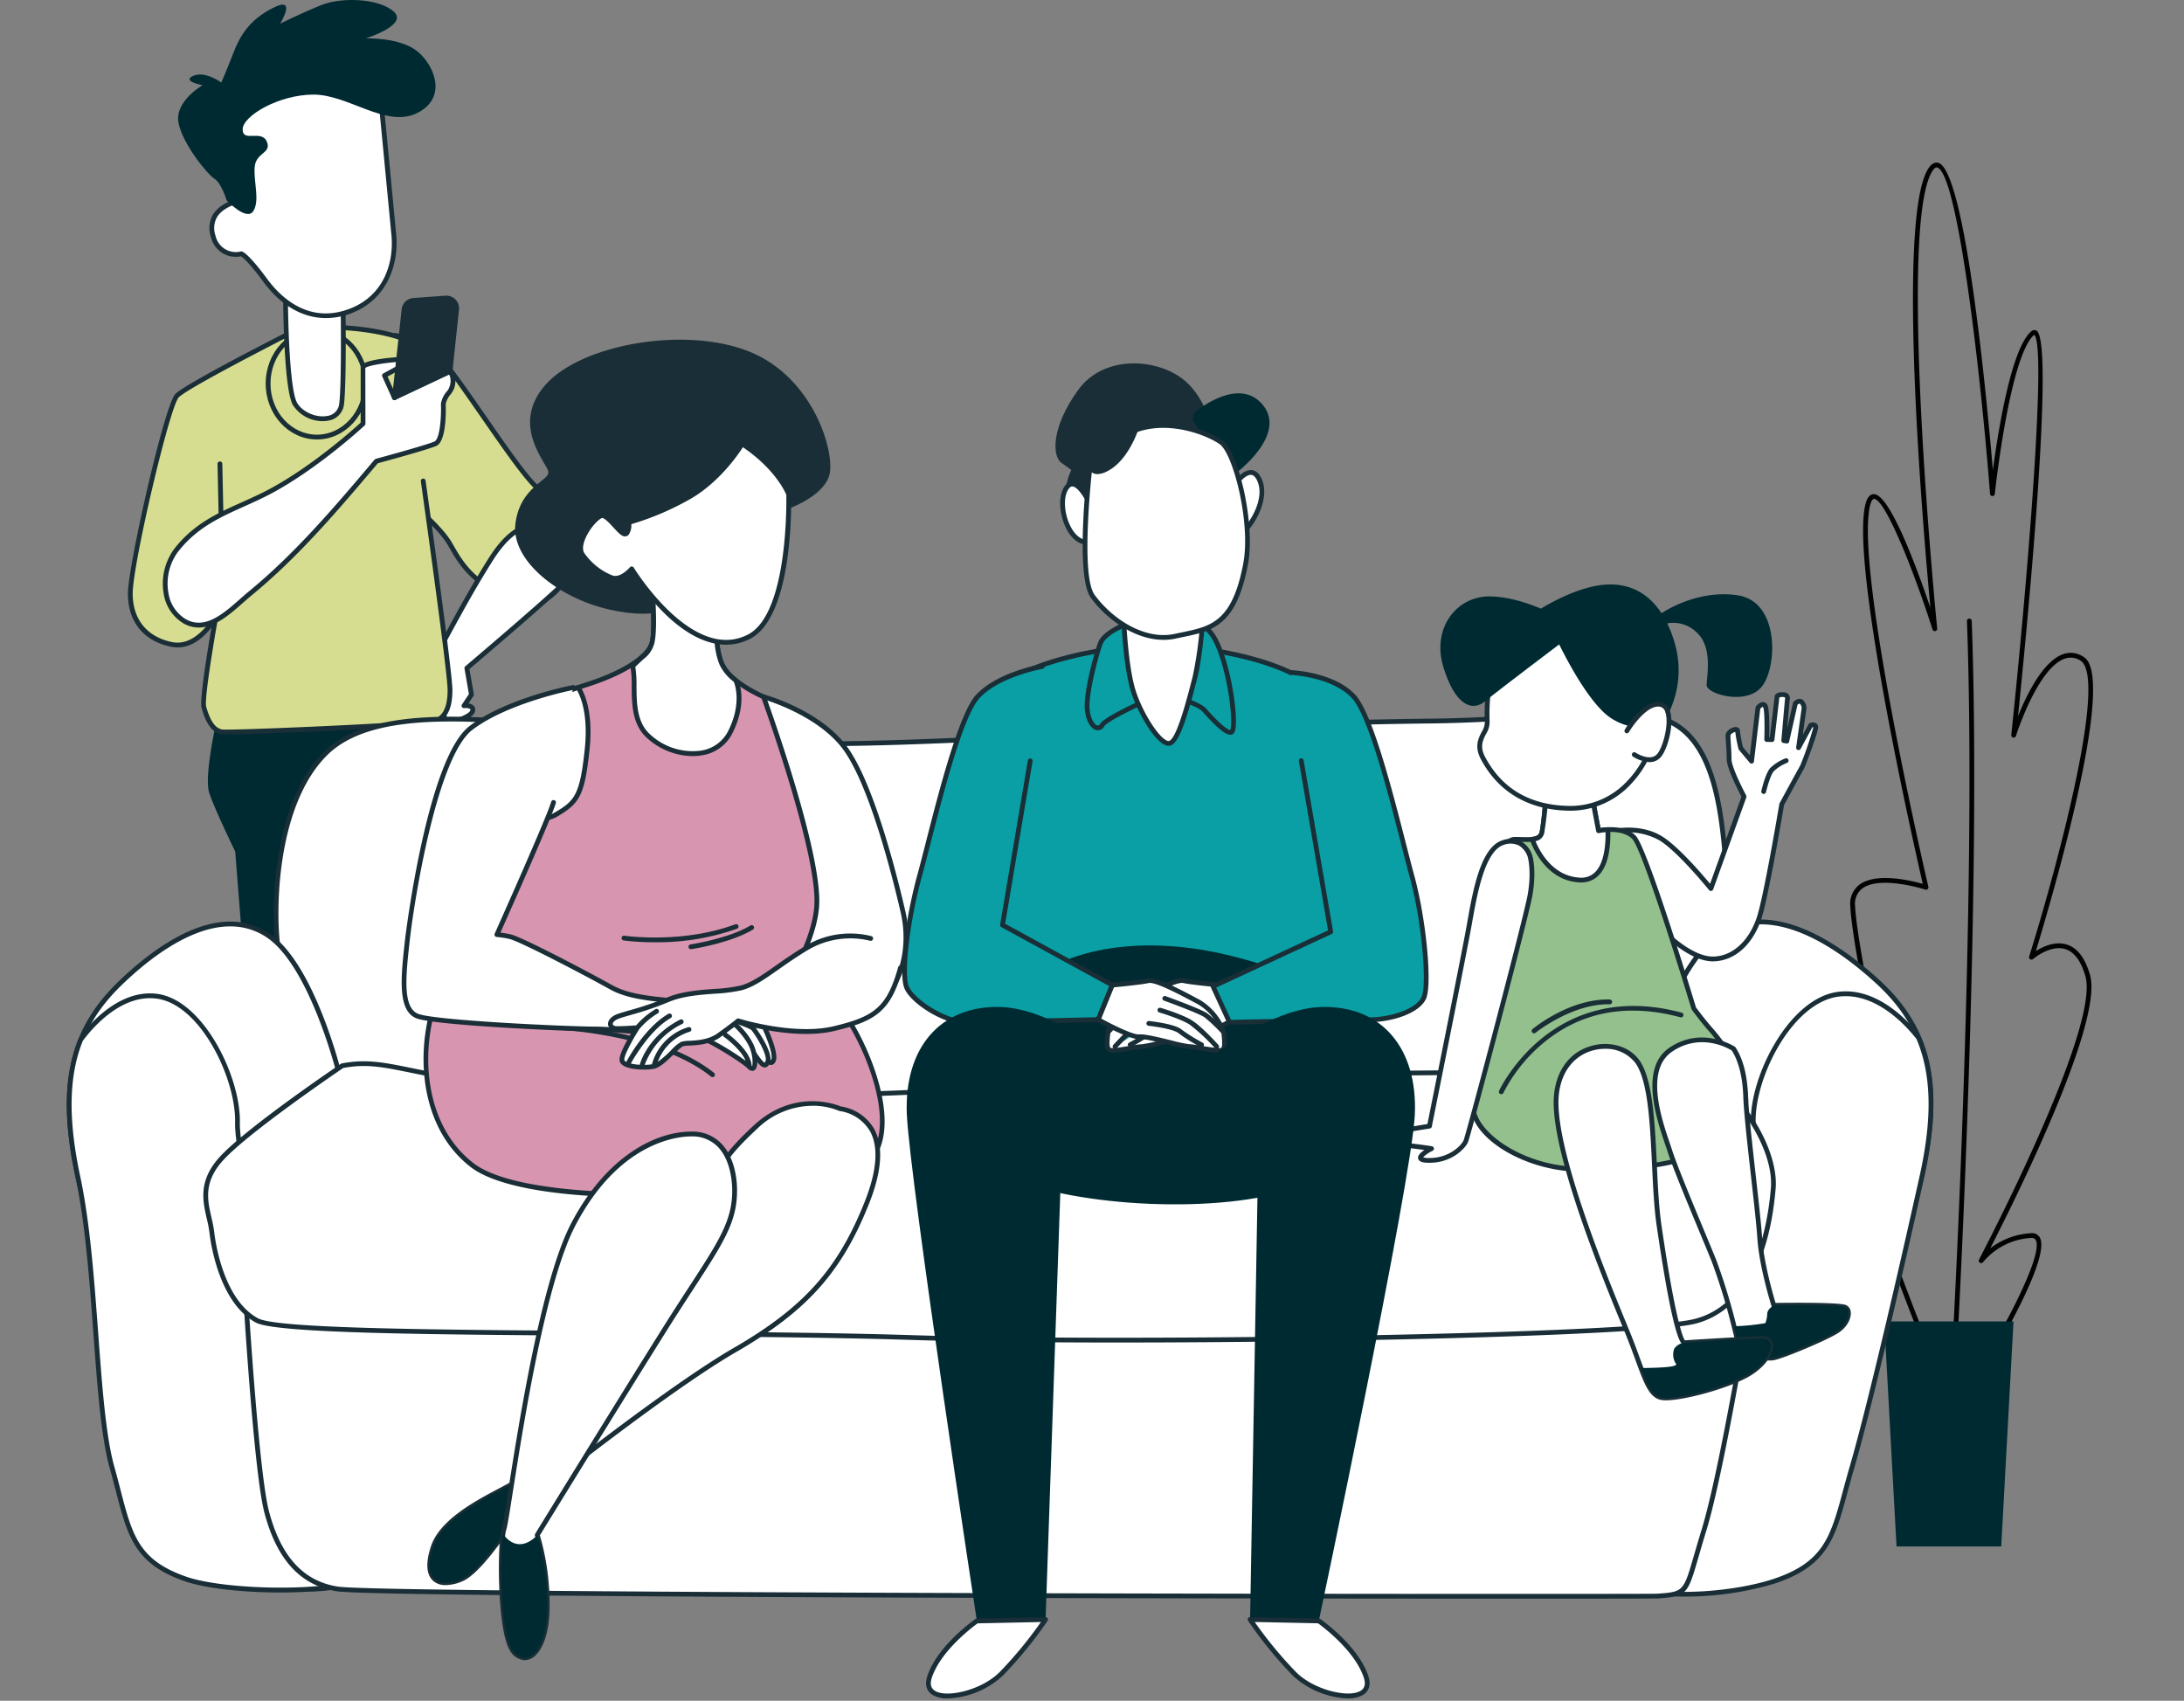 <svg xmlns="http://www.w3.org/2000/svg" xmlns:xlink="http://www.w3.org/1999/xlink" width="545.127" height="424.484" viewBox="0 0 545.127 424.484"><rect x="0" y="0" width="545.127" height="424.484" fill="#808080" stroke="none"/><defs><clipPath id="a"><rect width="505.743" height="423.887" fill="none"/></clipPath><clipPath id="b"><rect width="545.127" height="424.484" fill="none"/></clipPath></defs><g transform="translate(16.676 0)"><g clip-path="url(#a)"><path d="M235.775,318.9a.57.57,0,0,1-.185-.03l-14.048-4.593a.6.6,0,0,1-.369-.349c-.134-.333-13.255-33.446-16.045-44.337-.834-3.248-.524-5.489.914-6.667,2.047-1.666,5.762-.563,7.6.148-1.648-7.645-10.629-49.707-11.028-59.675a6,6,0,0,1,2.248-5.361c4.165-3.143,12.876-1.06,15.84-.219-2-8.716-16.209-71.387-14.8-91.291.283-3.964,1.035-5.806,2.432-5.974,4-.435,10.873,18.356,14.269,28.351-1.933-20.793-8.2-94.792-.907-108.942.83-1.614,1.76-2.327,2.779-2.122,6.711,1.354,12.065,57.243,13.727,76.709,1.356-10.153,4.613-30.325,9.526-34.588a1.135,1.135,0,0,1,1.324-.239c4.62,2.412-2.159,72.645-4.575,96.244,2.131-5.3,6.136-13.517,11.055-15.4a5.62,5.62,0,0,1,5.092.467c1.514.9,6.127,3.629-2.521,39.988-3.458,14.529-7.711,28.764-9.182,33.578,1.732-1.1,4.718-2.526,7.636-1.659,2.7.8,4.68,3.367,5.892,7.622,3.36,11.775-18.4,55.545-24.912,68.234a18.361,18.361,0,0,1,10.1-3.784,2.238,2.238,0,0,1,2.243,1.017c3.057,5.022-11.887,29.778-13.6,32.587a.6.6,0,0,1-.511.285m-13.6-5.671,13.332,4.358c6.558-10.793,15.361-27.645,13.357-30.936-.13-.219-.4-.5-1.14-.449a16.714,16.714,0,0,0-11.983,6.052.6.6,0,0,1-1.014-.622c.3-.577,30.307-57.674,26.578-70.744-1.092-3.834-2.8-6.123-5.081-6.8-3.759-1.131-7.962,2.462-8,2.5a.6.6,0,0,1-.962-.631c5.995-19.1,19.972-69.62,12.76-73.892a4.434,4.434,0,0,0-4.057-.381c-6.7,2.564-11.953,19.04-12,19.206a.589.589,0,0,1-.693.406.6.6,0,0,1-.472-.647c3.93-37.387,8.951-97.559,5.7-99.866-6.118,5.4-9.776,39.372-9.813,39.714a.6.6,0,0,1-.593.536h-.009a.6.6,0,0,1-.586-.552c-2.418-30.95-8.151-80.438-13.255-81.466-.419-.087-.951.467-1.482,1.5-8.163,15.84,1.448,112.608,1.546,113.581a.6.6,0,0,1-1.165.242c-5.154-16.113-11.981-32.6-14.588-32.6a.38.38,0,0,0-.073,0c-.173.018-1.058.353-1.379,4.871-1.5,21.121,14.832,91.234,15,91.938a.6.6,0,0,1-.178.577.587.587,0,0,1-.588.128c-.114-.036-11.294-3.629-15.748-.262a4.808,4.808,0,0,0-1.773,4.361c.424,10.638,11.137,60.1,11.244,60.6a.6.6,0,0,1-.843.666c-1.457-.7-5.628-2.222-7.417-.761-1.046.855-1.217,2.685-.511,5.443,2.64,10.305,14.65,40.788,15.892,43.934m6.569-.262h-.034a.6.6,0,0,1-.563-.631c.064-1.1,6.136-111.056,3.583-180.035a.6.6,0,1,1,1.192-.046c2.555,69.037-3.519,179.046-3.581,180.147a.6.6,0,0,1-.6.565" transform="translate(242.547 22.781)" fill="#010202"/></g></g><path d="M235.527,200.857H209.394l-3.066-56.165h32.265Z" transform="translate(263.98 185.122)" fill="#002a32"/><g clip-path="url(#b)"><path d="M43.271,36.725a26.054,26.054,0,0,1,10.018,4.34c4.183,3.219,19.45,28.071,25.124,33.412S90.767,86.5,88.431,91.839,82.42,106.53,72.4,102.525,59.635,93.487,56.963,88.812,45.61,77.125,45.61,77.125" transform="translate(55.362 46.987)" fill="#d7dd90"/><path d="M77.318,104.44a12.939,12.939,0,0,1-4.8-1.026C62.458,99.393,59.507,94.221,56.9,89.66l-.123-.217c-2.585-4.522-11.126-11.45-11.21-11.518a.6.6,0,0,1,.75-.93c.358.29,8.8,7.137,11.5,11.855l.123.217c2.63,4.607,5.352,9.371,15.019,13.239,9.161,3.661,12.69-4.463,15.028-9.836l.232-.536c2.113-4.828-3.991-11.146-9.879-16.688C75.449,72.528,70.186,64.935,65.1,57.6c-4.83-6.968-9.824-14.173-11.837-15.721A25.641,25.641,0,0,0,43.5,37.648a.593.593,0,0,1-.483-.691.6.6,0,0,1,.691-.486,26.356,26.356,0,0,1,10.276,4.456c2.161,1.659,6.986,8.618,12.092,15.986,5.053,7.292,10.28,14.83,13.079,17.463,6.469,6.088,12.58,12.5,10.157,18.037l-.232.533c-1.958,4.5-5,11.493-11.764,11.493" transform="translate(55.027 46.651)" fill="#192e36"/><path d="M82.175,61.23C75.091,53.569,68.829,59.3,64.651,65.9,60,73.241,55.861,80.92,51.752,88.572c0,0-6.191,5.881-6.5,8.666s4.643,10.212,7.119,9.9,7.429-1.858,7.739-3.405S57.94,102.5,57.94,102.5L59.8,99.714,58.649,93.1c8.144-6.927,20.734-17.722,24.264-21.256,3.244-3.241,2.1-7.545-.739-10.618" transform="translate(57.877 73.654)" fill="#fff"/><path d="M52.551,108.084a4.667,4.667,0,0,1-2.961-1.664c-2.33-2.3-4.846-6.695-4.6-8.91.315-2.833,5.7-8.1,6.613-8.967,3.8-7.087,8.115-15.106,12.876-22.628,3.4-5.368,6.923-8.254,10.469-8.577,2.724-.258,5.42,1.037,8,3.825,2.7,2.918,4.5,7.666.72,11.445C80.1,76.179,67.2,87.238,59.631,93.673l1.09,6.275a.605.605,0,0,1-.091.433l-1.247,1.867a2.2,2.2,0,0,1,1.313.595,1.461,1.461,0,0,1,.333,1.345c-.447,2.225-6.56,3.672-8.249,3.882a1.9,1.9,0,0,1-.228.014M75.607,58.5c-.185,0-.365.009-.547.025-3.159.289-6.38,2.988-9.569,8.028C60.732,74.07,56.419,82.1,52.613,89.19a.57.57,0,0,1-.114.15c-1.68,1.6-6.086,6.2-6.321,8.3-.18,1.637,2,5.712,4.251,7.93a3.617,3.617,0,0,0,2.2,1.318c2.813-.353,7.025-1.928,7.226-2.934.043-.21-.014-.271-.036-.3a2.28,2.28,0,0,0-1.472-.23.609.609,0,0,1-.581-.28.6.6,0,0,1,.011-.643L59.5,99.917,58.4,93.541a.6.6,0,0,1,.2-.558c7.513-6.387,20.647-17.636,24.23-21.221,3.18-3.18,1.582-7.26-.754-9.79-2.131-2.3-4.3-3.469-6.464-3.469" transform="translate(57.542 73.317)" fill="#192e36"/><path d="M24.98,83.56S21.706,97.585,23.11,101.79s6.483,14.622,6.483,14.622l10.588,134.7,11.445-.294L56.768,109.05l2.314-.28,4.13,142.051L75,251.288,82.95,113.947s1.224-17.757,1.224-19.628-3.1-19.174-3.1-19.174Z" transform="translate(29.12 96.14)" fill="#002a32"/><path d="M38.2,152.51s-13.585,11.224-13.879,15.062,10.925,2.067,15.65-3.544,9.229-4.135,9.45-7.973l.223-3.841Z" transform="translate(31.106 194.745)" fill="#fff"/><path d="M28.021,170.548a6.5,6.5,0,0,1-2.407-.385,2.217,2.217,0,0,1-1.557-2.3c.308-3.978,12.685-14.312,14.094-15.477a.589.589,0,0,1,.365-.134l11.445-.3a.49.49,0,0,1,.444.18.62.62,0,0,1,.171.449l-.223,3.841c-.137,2.318-1.694,3.045-3.5,3.884a15.769,15.769,0,0,0-6.1,4.44c-3.2,3.8-8.963,5.8-12.737,5.8m10.731-17.107c-5.379,4.463-13.3,11.912-13.5,14.515-.027.319.032.78.818,1.1,2.674,1.092,10.207-.834,13.779-5.078a16.993,16.993,0,0,1,6.5-4.753c1.883-.878,2.719-1.329,2.806-2.87l.187-3.193Z" transform="translate(30.77 194.407)" fill="#192e36"/><path d="M51.952,152.51s13.585,11.224,13.879,15.062-10.925,2.067-15.65-3.544-9.229-4.135-9.45-7.973l-.223-3.841Z" transform="translate(51.825 194.745)" fill="#fff"/><path d="M62.8,170.548c-3.775,0-9.535-1.99-12.74-5.794a15.72,15.72,0,0,0-6.091-4.44c-1.805-.841-3.364-1.566-3.5-3.884l-.223-3.841a.6.6,0,0,1,.166-.449.494.494,0,0,1,.447-.182l11.445.3a.616.616,0,0,1,.365.137c1.409,1.165,13.788,11.5,14.094,15.477a2.223,2.223,0,0,1-1.557,2.3,6.5,6.5,0,0,1-2.407.383M41.476,153.167l.187,3.191c.087,1.543.923,1.995,2.808,2.872a17,17,0,0,1,6.5,4.753c3.574,4.244,11.114,6.168,13.779,5.076.786-.321.843-.782.818-1.1-.2-2.605-8.124-10.052-13.5-14.515Z" transform="translate(51.49 194.405)" fill="#192e36"/><path d="M85.053,54.9,83.717,39.207C75.024,35.525,59.6,35.029,55,36.87c0,0-26.377,13.355-29.049,16.027S14.268,95.636,14.268,102.312,17.94,113.666,24.619,115s11.019-7.011,11.019-7.011-3.674,20.367-3.007,22.7,1.908,5.794,4.579,6.129,51.515-1.787,53.518-2.79,3.339-3,3.339-7.679-6.679-52.087-6.679-52.087" transform="translate(18.255 45.841)" fill="#d7dd90"/><path d="M38.854,137.781c-.7,0-1.172-.011-1.381-.039-2.984-.374-4.329-3.921-5.081-6.558-.552-1.933,1.479-14.285,2.489-20.12-1.912,2.471-5.425,5.774-10.043,4.851-6.884-1.377-10.832-6.214-10.832-13.275,0-6.688,9.095-47.072,11.862-49.837,2.708-2.708,28.121-15.591,29.2-16.138,4.623-1.853,20.152-1.518,29.215,2.32a.594.594,0,0,1,.362.5l1.336,15.694a.6.6,0,0,1-.545.645.624.624,0,0,1-.645-.543l-1.3-15.331c-8.6-3.494-23.585-3.934-27.93-2.2-9.045,4.584-26.788,13.836-28.848,15.894C24.453,55.907,15.2,95.284,15.2,102.64c0,6.439,3.6,10.85,9.87,12.106,6.168,1.233,10.333-6.624,10.371-6.7a.6.6,0,0,1,1.119.383c-1.468,8.131-3.483,20.816-3.02,22.432.659,2.311,1.8,5.416,4.078,5.7,2.4.285,50.893-1.767,53.186-2.735,1.393-.7,3-2.14,3-7.141,0-4.579-6.606-51.531-6.672-52a.6.6,0,1,1,1.181-.166C88.589,76.449,95,122.017,95,126.681c0,4.413-1.133,6.945-3.67,8.213-2.063,1.035-43.947,2.888-52.477,2.888" transform="translate(17.92 45.511)" fill="#192e36"/><line x1="0.267" y1="12.516" transform="translate(54.894 115.766)" fill="#d7dd90"/><path d="M24.685,64.238a.6.6,0,0,1-.6-.586l-.267-12.516a.6.6,0,0,1,.584-.609.6.6,0,0,1,.611.586l.267,12.514a.6.6,0,0,1-.586.611h-.011" transform="translate(30.477 64.642)" fill="#192e36"/><path d="M53.73,49.494c0,7.376-5.457,13.355-12.188,13.355S29.356,56.87,29.356,49.494s5.457-13.355,12.186-13.355S53.73,42.118,53.73,49.494" transform="translate(37.559 46.237)" fill="#d7dd90"/><path d="M41.877,63.783c-7.048,0-12.783-6.259-12.783-13.952s5.735-13.952,12.783-13.952S54.662,42.137,54.662,49.83,48.927,63.783,41.877,63.783m0-26.71c-6.389,0-11.586,5.724-11.586,12.758s5.2,12.753,11.586,12.753S53.468,56.865,53.468,49.83s-5.2-12.758-11.591-12.758" transform="translate(37.223 45.903)" fill="#192e36"/><path d="M31.26,31.745s0,24.041,2.336,28.381,11.019,5.676,11.687,0,.335-26.377.335-26.377Z" transform="translate(39.995 40.615)" fill="#fff"/><path d="M40.887,64.834a8.846,8.846,0,0,1-7.479-4.089C31.024,56.323,31,33.068,31,32.081a.6.6,0,0,1,.205-.451.592.592,0,0,1,.474-.141l14.36,2.006a.6.6,0,0,1,.515.581c.014.846.326,20.807-.34,26.457a4.623,4.623,0,0,1-3.964,4.176,7.266,7.266,0,0,1-1.361.125M32.194,32.767c.025,8.457.52,24.173,2.263,27.412,1.251,2.318,4.787,3.886,7.568,3.355a3.424,3.424,0,0,0,3-3.143c.6-5.076.383-22.564.337-25.785Z" transform="translate(39.658 40.279)" fill="#192e36"/><path d="M65.617,17.531s2.336,24.374,3,31.385-2,15.694-11.019,19.033S41.243,66.614,36.568,60.27s-6.011-6.679-6.011-6.679a5.8,5.8,0,0,1-7.011-4.34c-1.669-5.676,3.007-8.014,6.679-9.015,0,0-6.011-13.69-6.011-17.362s6.344-11.354,19.7-14.693,21.7,9.35,21.7,9.35" transform="translate(29.679 9.751)" fill="#fff"/><path d="M52.057,69.972c-5.792,0-11.281-3.107-15.635-9.015-3.679-4.99-5.215-6.159-5.614-6.407a6.371,6.371,0,0,1-7.5-4.8,6.825,6.825,0,0,1,.39-5.414c1.028-1.839,3.059-3.234,6.045-4.155-1.192-2.765-5.79-13.64-5.79-16.977,0-4.29,7-11.985,20.152-15.274,13.615-3.394,22.263,9.473,22.347,9.6a.606.606,0,0,1,.1.271s2.336,24.374,3,31.385c.656,6.872-1.94,16.143-11.4,19.651a17.461,17.461,0,0,1-6.088,1.128M30.892,53.327a.533.533,0,0,1,.146.018c.362.089,1.89.857,6.346,6.9,3.244,4.4,10.2,11.224,20.346,7.472C66.551,64.456,69,56.067,68.361,49.307c-.636-6.686-2.79-29.154-2.991-31.23C64.489,16.82,56.5,6.064,44.393,9.093,30.958,12.451,25.146,20.066,25.146,23.207c0,3.506,5.9,16.986,5.961,17.121a.6.6,0,0,1-.39.818c-3.027.825-5.04,2.095-5.979,3.775a5.689,5.689,0,0,0-.285,4.5,5.192,5.192,0,0,0,6.3,3.927.616.616,0,0,1,.144-.016" transform="translate(29.344 9.42)" fill="#192e36"/></g><g transform="translate(16.676 0)"><g clip-path="url(#a)"><path d="M31.616,49.988s5.008,5.343,6.679,2.671,0-7.347.333-11.019,4.34-3.339,3-6.344-6.009.333-6.009-3.007,9.015-8.68,17.7-8.68,18.03,8.347,25.71,4.675S83.7,16.6,79.363,12.924,66.341,9.587,66.341,9.587s10.686-3.339,7.011-6.679S60.333-.764,55.322,1.24,44.972,5.913,44.972,5.913s4.342-7.011-1.669-4S34.956,8.919,33.285,13.259s-3,7.344-3,7.344-4.007-3-7.011-1.669,2.336,2.336,2.336,2.336-7.011,4.007-6.009,9.35,7.344,13.022,9.015,14.023,3,5.343,3,5.343" transform="translate(8.271 0)" fill="#002a32"/></g></g><g clip-path="url(#b)"><path d="M67.474,55.389V41.366c0-1.336,8.682-2,8.682-2l.333,2-3.672,2,2.489,5.537s12.535-8.208,13.87-6.54a4.453,4.453,0,0,1-.333,5.343,5.968,5.968,0,0,0-1.336,2.671s.333,9.015-2,10.016-14.691,4.342-14.691,4.342c-9.8,11.593-19.687,23.3-31.461,32.969-4.8,3.941-10.5,10.606-16.622,6.863-5.874-3.59-5.74-12.605-2-17.463,6.679-8.682,15.5-10.358,24.4-15.277,11.614-6.419,22.343-16.444,22.343-16.444" transform="translate(23.146 50.36)" fill="#fff"/><path d="M26.776,106.6a7.594,7.594,0,0,1-4.023-1.183,10.444,10.444,0,0,1-4.693-7.189,14.649,14.649,0,0,1,2.53-11.149c4.853-6.309,10.768-8.965,17.032-11.78,2.469-1.108,5.019-2.254,7.554-3.656C55.754,65.8,65.724,56.823,67.21,55.462V41.7c0-.467,0-1.887,9.234-2.6a.573.573,0,0,1,.634.5l.333,2a.6.6,0,0,1-.3.622l-3.189,1.739L75.9,48.36c4.91-3.18,12.678-7.78,14.08-6.029a5.014,5.014,0,0,1-.376,6.136,5.385,5.385,0,0,0-1.174,2.368c.068,1.434.228,9.341-2.355,10.447-2.22.953-13,3.889-14.591,4.32-9.7,11.479-19.674,23.264-31.417,32.906-.723.593-1.463,1.247-2.227,1.919-3.2,2.826-7,6.175-11.062,6.175M75.99,40.338c-3.437.3-7.187.946-7.622,1.5L68.4,55.724a.591.591,0,0,1-.189.435c-.109.1-10.916,10.15-22.461,16.53-2.578,1.425-5.154,2.58-7.643,3.7-6.123,2.751-11.905,5.35-16.576,11.42a13.407,13.407,0,0,0-2.3,10.2,9.227,9.227,0,0,0,4.144,6.387c4.819,2.94,9.521-1.208,13.67-4.867.775-.684,1.527-1.349,2.261-1.951,11.707-9.61,21.68-21.411,31.324-32.824a.912.912,0,0,1,.358-.26c.125-.034,12.341-3.339,14.613-4.315,1.349-.579,1.773-5.872,1.641-9.444a6.4,6.4,0,0,1,1.511-3.118c.748-.748,1.443-3.1.287-4.545-.957-.492-7.543,3.043-13.075,6.665a.61.61,0,0,1-.495.073.6.6,0,0,1-.378-.328l-2.489-5.537a.6.6,0,0,1,.258-.768l3.3-1.8ZM67.807,55.724h0Z" transform="translate(22.813 50.025)" fill="#192e36"/><path d="M43.192,57.51l2.377-21.864a2.594,2.594,0,0,1,2.514-2.439l7.98-.57a2.594,2.594,0,0,1,2.669,2.642L57.062,50.972Z" transform="translate(55.261 41.754)" fill="#192e36"/><path d="M43.527,58.443a.6.6,0,0,1-.346-.112.591.591,0,0,1-.246-.552l2.377-21.864a3.162,3.162,0,0,1,3.089-2.97l7.955-.57a3.191,3.191,0,0,1,2.364.919,3.155,3.155,0,0,1,.944,2.33L57.992,51.37a.6.6,0,0,1-.34.476l-13.87,6.537a.6.6,0,0,1-.255.059M56.476,33.568h-.059l-7.957.57A1.991,1.991,0,0,0,46.5,36.016L44.236,56.85l12.6-5.94,1.634-15.359a2,2,0,0,0-2-1.983" transform="translate(54.926 41.421)" fill="#192e36"/><path d="M390.566,177.434S397.26,160.7,393,126.024c-1.867-15.22-.536-46.491-21.347-47.505-22.217-1.085-31.287,1.119-53.546,1.372-80.3.912-139.359,8.924-188.319,4.2-39.359-3.8-73.308-10.039-87.3,3.955s-12.776,43.8-11.559,49.58S41.27,182.952,41.27,182.952l347.167-1.564Z" transform="translate(38.69 100.076)" fill="#fff"/><path d="M41.611,183.885a.6.6,0,0,1-.581-.465c-.091-.394-9.14-39.614-10.344-45.335C29.27,131.37,28.6,101.762,42.407,87.96c12.186-12.188,39.543-9.248,71.223-5.844,5.379.579,10.912,1.174,16.558,1.719,29.211,2.815,62.422,1.071,100.876-.948,25.8-1.356,55.046-2.893,87.375-3.26,8.949-.1,15.666-.513,22.165-.912a255.974,255.974,0,0,1,31.42-.46c18.14.884,19.9,23.535,21.187,40.074.223,2.895.438,5.632.723,7.957,4.231,34.431-2.4,51.533-2.471,51.7a.386.386,0,0,1-.03.062L389.3,182a.6.6,0,0,1-.522.317L41.613,183.885ZM74.341,80.329c-13.718,0-24.675,2.058-31.091,8.475-13.458,13.458-12.783,42.452-11.4,49.035,1.133,5.37,9.2,40.384,10.232,44.848l346.335-1.559,1.944-3.611c.305-.8,6.487-17.661,2.382-51.086-.289-2.35-.5-5.1-.729-8.01-1.251-16.095-2.965-38.139-20.054-38.971a251.043,251.043,0,0,0-31.287.458c-6.512.4-13.246.811-22.224.914-32.3.367-61.535,1.9-87.324,3.257-38.5,2.022-71.754,3.768-101.056.944-5.648-.545-11.185-1.14-16.569-1.719-14.287-1.534-27.69-2.975-39.16-2.975m316.565,97.438h0Z" transform="translate(38.348 99.743)" fill="#192e36"/></g><g transform="translate(16.676 0)"><g clip-path="url(#a)"><path d="M74.828,138.064S68.136,111.3,57.185,104s-25.247.609-37.109,12.168S4.866,141.41,9.733,164.222,28.9,220.8,33.156,236.01s4.258,23.118,18.554,27.984,27.984,5.17,36.806-7,6.387-68.136-.609-89.125-13.079-29.81-13.079-29.81" transform="translate(-6.981 129.453)" fill="#fff"/><path d="M68.547,268.081a52.43,52.43,0,0,1-16.69-3.173c-12.662-4.31-14.442-11.194-17.4-22.6-.465-1.8-.964-3.727-1.543-5.787-1.6-5.724-4.593-13.98-8.055-23.537-5.783-15.96-12.336-34.048-15.375-48.287C4.673,142.132,7.718,128.048,20,116.083c8.527-8.309,24.791-20.948,37.857-12.236,10.786,7.192,17.337,32.242,17.868,34.319.663,1.005,6.526,10.162,13.088,29.867,6.825,20.467,9.58,77.181.529,89.665-5.031,6.934-11.9,10.383-20.793,10.383M48.1,102.108c-10.228,0-20.939,8.657-27.275,14.83-11.944,11.639-14.891,25.4-10.175,47.508,3.023,14.16,9.56,32.208,15.329,48.13,3.474,9.583,6.471,17.857,8.085,23.622.581,2.07,1.08,4,1.548,5.813,2.95,11.393,4.575,17.666,16.624,21.768C69.092,269.513,80.9,267.3,88.373,257c3.877-5.348,5.936-20.633,5.509-40.89-.394-18.851-2.831-37.572-6.2-47.695-6.879-20.642-12.943-29.573-13-29.662a.542.542,0,0,1-.091-.194c-.064-.264-6.763-26.626-17.394-33.715a16.052,16.052,0,0,0-9.086-2.733" transform="translate(-7.319 129.105)" fill="#192e36"/><path d="M73.611,246.037c-6.084-11.559-24.335-93.992-24.03-105.248S40.76,110.676,29.5,109.156c-9.277-1.254-16.692,7.616-19.008,10.77-3.629,8.926-3.859,19.74-.764,34.248,4.867,22.812,4.258,57.284,8.516,72.492s4.258,23.12,18.552,27.984c9.409,3.2,33.46,3.722,41.128.72a76.626,76.626,0,0,0-4.317-9.334" transform="translate(-6.979 139.501)" fill="#fff"/><path d="M60.633,258.3c-8.842,0-18.386-.944-23.692-2.751-12.662-4.306-14.445-11.192-17.4-22.6-.467-1.8-.964-3.729-1.543-5.79-2.136-7.634-3.059-20.13-4.037-33.359-1.007-13.647-2.051-27.761-4.486-39.169-3.116-14.6-2.863-25.6.793-34.6,2.213-3.043,9.945-12.443,19.642-11.139,11.6,1.568,20.9,20.92,20.595,32.242-.289,10.686,17.859,93.36,23.961,104.953A77.8,77.8,0,0,1,78.82,255.5a.6.6,0,0,1-.344.757c-3.517,1.377-10.433,2.04-17.843,2.04M28.065,109.968c-8.256,0-14.844,8.042-16.758,10.645-3.49,8.641-3.722,19.414-.661,33.77,2.453,11.491,3.5,25.643,4.509,39.331.976,13.17,1.894,25.607,4,33.125.579,2.07,1.08,4,1.55,5.812,2.947,11.393,4.57,17.668,16.622,21.768,9.147,3.111,32.217,3.6,40.166.928a80.619,80.619,0,0,0-4.078-8.7c-6.41-12.181-24.4-94.35-24.1-105.542.294-10.909-8.536-29.537-19.56-31.025a12.521,12.521,0,0,0-1.689-.114" transform="translate(-7.311 139.167)" fill="#192e36"/></g></g><g clip-path="url(#b)"><path d="M191.768,137.839s7.069-26.767,18.637-34.068,26.665.609,39.192,12.168S265.662,141.185,260.522,164s-20.239,56.577-24.739,71.786-4.5,23.118-19.6,27.984-29.559,5.172-38.873-7-6.749-68.136.643-89.125,13.811-29.81,13.811-29.81" transform="translate(219.179 129.165)" fill="#fff"/><path d="M199.077,267.853c-9.382,0-16.626-3.444-21.928-10.369C167.584,245,170.5,188.268,177.7,167.8c6.932-19.7,13.118-28.855,13.827-29.869.563-2.1,7.483-27.132,18.864-34.317,13.775-8.689,30.925,3.937,39.919,12.234,12.972,11.967,16.186,26.058,11.1,48.634-3.209,14.24-10.132,32.331-16.241,48.292-3.658,9.558-6.815,17.811-8.507,23.53-.611,2.061-1.137,3.987-1.63,5.79-3.118,11.4-5,18.288-18.358,22.6a58.1,58.1,0,0,1-17.6,3.166M220.658,101.88a17.711,17.711,0,0,0-9.628,2.742c-11.231,7.091-18.3,33.453-18.374,33.717a.586.586,0,0,1-.093.2c-.064.089-6.469,9.017-13.733,29.657-7.137,20.269-10.118,76.306-.732,88.564,7.894,10.31,20.392,12.534,38.214,6.79,12.744-4.108,14.458-10.383,17.574-21.773.495-1.81,1.023-3.745,1.637-5.812,1.705-5.765,4.869-14.039,8.536-23.619,6.1-15.924,13-33.972,16.188-48.13,4.983-22.1,1.869-35.855-10.745-47.492-6.7-6.18-18.023-14.844-28.844-14.844m-28.579,36.307h0Z" transform="translate(218.87 128.818)" fill="#192e36"/><path d="M183.411,247.5c6.426-11.7,25.7-95.15,25.381-106.545s9.316-30.485,21.2-32.024c9.8-1.27,17.627,7.709,20.077,10.9,3.829,9.036,4.073,19.984.8,34.668-5.14,23.1-13,57.277-17.5,72.672s-4.5,23.4-19.6,28.329c-9.936,3.244-26.833,4.484-34.932,1.445a75.418,75.418,0,0,1,4.561-9.45" transform="translate(228.824 139.214)" fill="#fff"/><path d="M191.966,259.605c-5.063,0-9.731-.536-12.99-1.76a.6.6,0,0,1-.351-.768,76.527,76.527,0,0,1,4.6-9.528c6.442-11.734,25.612-95.421,25.306-106.239-.326-11.463,9.487-31.048,21.725-32.634,10.194-1.34,18.368,8.19,20.626,11.135a.737.737,0,0,1,.075.13c3.864,9.111,4.128,20.241.839,35.03-3.59,16.129-12.482,55.5-17.506,72.709-.609,2.086-1.137,4.037-1.63,5.863-3.118,11.541-5,18.511-18.358,22.867a78.162,78.162,0,0,1-22.336,3.2m-12-2.676c8.215,2.74,24.495,1.436,33.97-1.655,12.742-4.158,14.458-10.51,17.577-22.044.492-1.833,1.023-3.791,1.632-5.883,5.019-17.173,13.9-56.516,17.488-72.636,3.225-14.495,2.991-25.374-.743-34.235-2.222-2.886-9.968-11.832-19.48-10.615-11.657,1.509-21,20.369-20.683,31.415.321,11.333-18.68,94.516-25.454,106.848a80,80,0,0,0-4.306,8.805m3.784-9.093h0Z" transform="translate(228.488 138.878)" fill="#192e36"/><path d="M403.477,139.9s-7.6,47.234-12.471,63.049-3.346,15.819-11.559,16.428-319.791-.262-329.524-1.782-14.905-8.821-17.643-19.163-5.475-57.27-5.475-57.27L390.4,139.9Z" transform="translate(34.296 178.984)" fill="#fff"/><path d="M344.971,220.359c-82.82,0-285.253-.351-294.8-1.842-9.083-1.42-15.015-7.83-18.128-19.6-2.724-10.285-5.382-55.47-5.5-57.389a.626.626,0,0,1,.164-.444.6.6,0,0,1,.433-.187l363.59-1.263h13.082a.6.6,0,0,1,.59.693c-.077.474-7.663,47.458-12.487,63.131-.775,2.512-1.386,4.625-1.9,6.405-2.758,9.528-2.868,9.9-10.184,10.442-.442.032-13.788.055-34.859.055m-317.2-78.271c.342,5.623,2.9,47,5.423,56.523,2.981,11.263,8.589,17.387,17.155,18.725,11.965,1.869,327.233,1.935,329.387,1.778,6.492-.481,6.492-.481,9.127-9.585.52-1.785,1.131-3.9,1.906-6.423,4.479-14.554,11.377-56.372,12.338-62.276H390.732Z" transform="translate(33.959 178.649)" fill="#192e36"/><path d="M56.614,116.988S33.193,132.805,26.5,140.106s-3.043,13.079-2.434,18.554,3.346,17.643,11.256,21.9S141.479,183,198.665,184.819s180.172-.347,195.382-4,18.823-22.512,19.735-33.159-10-25.545-16.086-27.374-56.673-2.083-112.947-.868-82.068,6.12-146.25,4.9-67.286-10.073-81.886-7.335" transform="translate(28.823 149.008)" fill="#fff"/><path d="M250.652,231.349c-19.653,0-37.781-.205-51.672-.65-21.137-.672-47.818-.848-73.618-1.019-45.543-.3-84.874-.556-89.987-3.31-9.389-5.053-11.372-20.6-11.568-22.361a31.4,31.4,0,0,0-.679-3.56c-1.023-4.463-2.181-9.521,3.269-15.464,6.66-7.269,29.259-22.562,30.218-23.209a.566.566,0,0,1,.223-.091c6.1-1.142,10.344-.278,17.381,1.151,10.025,2.042,26.8,5.457,64.628,6.173,35.361.666,58.955-.511,82.615-1.922l.46-85.421a.6.6,0,0,1,.6-.595h0a.6.6,0,0,1,.595.6l-.467,85.344q2.814-.167,5.637-.34c16.961-1.028,34.5-2.088,56.783-2.569,58.576-1.267,107.21-.882,113.132.891,6.448,1.94,17.447,17.084,16.508,28-2.191,25.621-13.59,32.1-20.189,33.687-11.666,2.8-84.639,4.664-143.87,4.664m-30.831-1.39c61.052.848,160.662-1.131,174.423-4.436,14.645-3.515,18.365-21.951,19.279-32.628.919-10.7-10.159-25.1-15.664-26.751-5.819-1.744-54.3-2.106-112.763-.843-22.259.481-39.785,1.543-56.735,2.569l-5.774.349c-1.315,8.3-3.6,23.9-3.244,26.4.463,3.26.474,33.323.476,35.342M57.18,162.837c-1.7,1.149-23.56,16.036-29.9,22.956-5.026,5.482-3.989,10.009-2.984,14.39a32.816,32.816,0,0,1,.7,3.695c.187,1.694,2.095,16.678,10.946,21.442,4.853,2.612,45.935,2.881,89.431,3.166,25.808.169,52.495.346,73.648,1.021,5.849.185,12.452.331,19.605.433,0-1.792-.016-32.017-.46-35.153-.447-3.109,2.642-22.9,3.212-26.5-23.631,1.406-47.225,2.585-82.551,1.912-37.936-.718-54.779-4.146-64.843-6.2-7.08-1.441-11-2.238-16.8-1.172" transform="translate(28.487 103.725)" fill="#192e36"/><path d="M177.152,110.04s5.876-1.069,10.686,1.869,12.555,12.555,12.555,12.555l8.281-22.972s-3.741-6.945-3.741-9.35-.267-4.81-.267-5.876,2.4-2.138,2.4-1.071a31,31,0,0,0,.8,4.276l2.674,3.2,1.6-13.357s1.336-1.6,1.869-.267.305,8.206.305,8.206l1.327.027,1.274-10.823s.381-.511,1.655-.383a.933.933,0,0,1,.891,1.274l-.891,10.184.764.128,2.131-9.4s.894-.894,1.527-.383a2.408,2.408,0,0,1,.638,1.655l-1.368,9.79,3.023-5.589s1.274-.508,1.274.508-3.152,9.535-3.408,9.918-5.092,9.293-5.092,9.293-3.946,23.556-5.728,28.648-5.6,9.676-11.078,9.931-11.714-5.983-11.714-5.983Z" transform="translate(226.651 97.31)" fill="#fff"/><path d="M201.271,142.97c-5.575,0-11.552-5.908-11.81-6.166a.513.513,0,0,1-.116-.164l-12.4-26.008a.584.584,0,0,1,.007-.529.6.6,0,0,1,.424-.317c.248-.043,6.157-1.074,11.105,1.947,4.062,2.487,10.036,9.466,12.038,11.873l7.834-21.734c-.732-1.377-3.686-7.089-3.686-9.4,0-1.422-.1-2.854-.171-4-.052-.784-.1-1.438-.1-1.874,0-1.144,1.539-2.111,2.505-2.111a1.148,1.148,0,0,1,.734.237,1.008,1.008,0,0,1,.36.8,27.709,27.709,0,0,0,.75,4l1.7,2.038,1.438-11.983a.593.593,0,0,1,.135-.312c.16-.189.994-1.147,1.887-1a1.281,1.281,0,0,1,.994.894c.486,1.213.413,6.052.367,7.841l.18,0,1.213-10.285a.607.607,0,0,1,.114-.287c.1-.132.643-.768,2.193-.62a1.592,1.592,0,0,1,1.254.679,1.711,1.711,0,0,1,.146,1.377l-.6,7.018,1.457-6.43a.61.61,0,0,1,.162-.289c.472-.474,1.486-1.1,2.323-.426a2.931,2.931,0,0,1,.862,2.12l-.916,6.6,1.45-2.683a.583.583,0,0,1,.3-.269,1.883,1.883,0,0,1,1.6.036,1.178,1.178,0,0,1,.488,1.026c0,1.222-3.266,9.89-3.5,10.246-.207.321-3.1,5.621-5.019,9.163-.317,1.883-4,23.681-5.737,28.645-2.181,6.232-6.524,10.1-11.614,10.333-.116,0-.237.007-.353.007m-10.9-6.941c.7.672,6.335,5.988,11.194,5.74,4.584-.214,8.525-3.777,10.542-9.53,1.746-4.987,5.664-28.315,5.7-28.55a.611.611,0,0,1,.066-.187c.809-1.493,4.864-8.956,5.122-9.341a86,86,0,0,0,3.305-9.587c-.023-.039-.141-.032-.269-.007l-2.906,5.373a.6.6,0,0,1-1.117-.365l1.37-9.79a1.8,1.8,0,0,0-.419-1.106c-.114-.093-.4.066-.613.235l-2.09,9.218a.588.588,0,0,1-.682.456l-.764-.128a.594.594,0,0,1-.5-.641l.894-10.184a.749.749,0,0,0,.011-.49.534.534,0,0,0-.372-.137,1.967,1.967,0,0,0-1.03.107L216.575,87.69a.6.6,0,0,1-.59.527h-.011l-1.327-.027a.6.6,0,0,1-.586-.618c.087-2.608.091-7.075-.262-7.964a.455.455,0,0,0-.1-.166,1.775,1.775,0,0,0-.65.472l-1.58,13.168a.6.6,0,0,1-1.051.312l-2.674-3.2a.555.555,0,0,1-.121-.239,32.955,32.955,0,0,1-.814-4.256,2,2,0,0,0-.832.394.892.892,0,0,0-.383.513c0,.417.043,1.044.091,1.8.08,1.165.176,2.617.176,4.08,0,1.849,2.649,7.171,3.67,9.068a.6.6,0,0,1,.036.486L201.292,125a.594.594,0,0,1-.463.385.586.586,0,0,1-.565-.214c-.077-.1-7.739-9.567-12.4-12.418a16.059,16.059,0,0,0-9.478-1.89Zm23.53-34.843a.525.525,0,0,1-.132-.016.594.594,0,0,1-.449-.713c.1-.44,1.007-4.329,2.2-5.719a11.322,11.322,0,0,1,3.82-2.43.6.6,0,0,1,.429,1.117,10.235,10.235,0,0,0-3.339,2.09c-.848.989-1.689,4.094-1.944,5.206a.6.6,0,0,1-.581.465" transform="translate(226.316 96.975)" fill="#192e36"/><path d="M179.564,87.431s-.533,7.479-1.069,9.617-3.74,1.6-6.679,1.6-4.007,4.81-4.541,9.083-6.945,51.825-5.879,58.5,12.291,13.891,24.579,14.693,29.651-1.069,36.6-6.412,7.748-9.617,6.143-14.96-5.876-10.953-8.014-13.357-4.274-5.343-4.274-5.343-12.022-39.8-14.96-42.741-8.814-1.6-8.814-1.6l-1.871-9.886Z" transform="translate(206.341 110.835)" fill="#94c08d"/><path d="M192.036,182.041c-1.988,0-3.923-.062-5.765-.18-12.218-.8-23.959-7.9-25.131-15.195-.647-4.062,1.224-23,5.569-56.3l.308-2.371c.515-4.123,1.607-9.605,5.133-9.605.5,0,1.012.014,1.516.03,2.644.082,4.278.041,4.582-1.181.52-2.063,1.049-9.439,1.055-9.514a.6.6,0,0,1,.552-.554l11.219-.8a.587.587,0,0,1,.629.486l1.762,9.3c1.643-.267,6.173-.711,8.76,1.876,2.936,2.936,13.708,38.36,15.078,42.894.36.488,2.284,3.082,4.178,5.218.629.7,6.193,7.089,8.142,13.581,1.568,5.227,1.09,9.881-6.35,15.6-5.961,4.584-19.48,6.715-31.237,6.715M172.151,99.583c-1.94,0-3.23,2.8-3.95,8.559l-.305,2.377c-5.391,41.333-6.009,53.245-5.575,55.957.967,6.022,11.447,13.369,24.03,14.192,12.509.807,29.459-1.11,36.195-6.289,6.923-5.325,7.4-9.425,5.936-14.315-1.874-6.246-7.28-12.446-7.889-13.134-2.131-2.4-4.288-5.359-4.31-5.386a.663.663,0,0,1-.089-.18c-3.333-11.03-12.487-40.168-14.809-42.493-2.669-2.665-8.2-1.452-8.261-1.441a.593.593,0,0,1-.46-.082.6.6,0,0,1-.258-.388L190.63,87.6l-10.175.729a90,90,0,0,1-1.046,9.2c-.563,2.241-3.216,2.156-5.778,2.083-.49-.016-.989-.03-1.479-.03m-3.44,63.012a.6.6,0,0,1-.545-.846c.128-.283,13.2-28.183,45.577-19.5a.6.6,0,0,1,.424.732.589.589,0,0,1-.732.422c-13.161-3.529-24.59-1.443-33.966,6.2a39.615,39.615,0,0,0-10.216,12.642.6.6,0,0,1-.543.351m8.181-15.192a.6.6,0,0,1-.378-1.06c.378-.31,9.35-7.661,19.327-7.381a.6.6,0,0,1-.014,1.194l-.016,0c-9.432-.2-18.452,7.039-18.541,7.112a.594.594,0,0,1-.378.137" transform="translate(206.007 110.499)" fill="#192e36"/><path d="M186.672,96.23a15.121,15.121,0,0,0-2.334.283l-1.871-9.884-11.219.8s-.533,7.481-1.069,9.619c-.264,1.058-1.185,1.457-2.4,1.6.891,2.425,4.183,9.713,11.75,10.157,6.713.394,7.3-8.106,7.144-12.571" transform="translate(214.658 110.835)" fill="#fff"/><path d="M180.308,109.746q-.236,0-.479-.014c-7.967-.467-11.411-8.192-12.277-10.547a.606.606,0,0,1,.052-.52.6.6,0,0,1,.44-.28c1.454-.166,1.771-.672,1.89-1.147.518-2.065,1.046-9.441,1.053-9.517a.6.6,0,0,1,.554-.554l11.217-.8a.586.586,0,0,1,.629.486l1.762,9.3a16.8,16.8,0,0,1,1.83-.185.662.662,0,0,1,.433.157.593.593,0,0,1,.191.419c.13,3.8-.283,8.883-2.986,11.518a5.939,5.939,0,0,1-4.31,1.682m-11.37-10.3c1.121,2.7,4.349,8.7,10.962,9.093a4.817,4.817,0,0,0,3.886-1.331c2.346-2.291,2.685-7.016,2.64-10.007a13.644,13.644,0,0,0-1.623.228.608.608,0,0,1-.458-.084.594.594,0,0,1-.258-.387L182.314,87.6l-10.173.727a90.02,90.02,0,0,1-1.049,9.2,2.669,2.669,0,0,1-2.154,1.919" transform="translate(214.323 110.5)" fill="#192e36"/><path d="M181.722,70.136s8.817-6.412,19.5-4.81S211.108,83.76,207.1,88.3s-13.624,1.6-13.624-.536,1.6-9.35-2.4-13.088a8.336,8.336,0,0,0-8.281-2.138Z" transform="translate(232.498 83.251)" fill="#002a32"/><path d="M164.175,84.844a44,44,0,0,0-.267,7.212c.267,2.674-3.474,4.543-1.069,9.083s8.014,12.291,21.372,12.555,22.172-12.286,22.172-24.041S191.69,68.815,183.945,68.815s-16.3,6.679-17.9,9.35a17.611,17.611,0,0,0-1.869,6.679" transform="translate(207.303 88.043)" fill="#fff"/><path d="M184.971,114.629c-.144,0-.289,0-.435,0-9.968-.194-17.536-4.648-21.887-12.872-1.662-3.134-.613-5.177.228-6.818a4.657,4.657,0,0,0,.773-2.485,43.488,43.488,0,0,1,.267-7.326,17.955,17.955,0,0,1,1.951-6.932c1.767-2.945,10.556-9.64,18.413-9.64,7.885,0,23.036,9.052,23.036,21.436a26.461,26.461,0,0,1-7.736,18.55,20.53,20.53,0,0,1-14.609,6.091m-.691-44.882c-7.315,0-15.776,6.371-17.39,9.061a17.16,17.16,0,0,0-1.785,6.412l0,.03a43.725,43.725,0,0,0-.264,7.082,5.672,5.672,0,0,1-.9,3.148c-.789,1.539-1.6,3.132-.235,5.714,4.194,7.93,11.212,12.047,20.854,12.238a19.339,19.339,0,0,0,14.185-5.746,25.243,25.243,0,0,0,7.378-17.7c0-11.491-14.556-20.241-21.841-20.241M164.511,85.179h0Z" transform="translate(206.968 87.708)" fill="#192e36"/><path d="M173.685,76.585s7.481,16.562,14.16,20.836S200.933,98.757,202,96.352a24.1,24.1,0,0,0,1.6-17.9c-2.672-9.081-8.281-14.96-17.1-14.424s-18.967,7.745-18.967,7.745Z" transform="translate(214.356 81.878)" fill="#002a32"/><path d="M189.456,75.717s-17.365,13.091-20.569,15.762-7.481,1.069-10.419-8.55S161.674,65.3,169.956,65.3s17.631,5.343,17.631,5.343" transform="translate(201.792 83.546)" fill="#002a32"/><path d="M178.135,83.812s4.274-7.212,8.281-6.679,1.869,10.419-.267,12.824S180,89.688,180,89.688" transform="translate(227.909 98.649)" fill="#fff"/><path d="M184.141,91.9a8.559,8.559,0,0,1-4.133-1.379.6.6,0,0,1-.166-.827.605.605,0,0,1,.83-.166c.037.025,3.6,2.361,5.368.369,1.466-1.65,3.082-7.711,2.029-10.538a1.734,1.734,0,0,0-1.4-1.3c-2.963-.419-6.556,4.479-7.688,6.392a.6.6,0,0,1-1.028-.611c.182-.308,4.506-7.552,8.874-6.964a2.867,2.867,0,0,1,2.357,2.063c1.247,3.346-.5,9.772-2.257,11.748a3.582,3.582,0,0,1-2.79,1.21" transform="translate(227.574 98.313)" fill="#192e36"/><path d="M189.628,95.9a5.043,5.043,0,0,0-6.679-3.472c-5.343,1.6-7.212,13.355-8.55,20.836s-9.884,49.956-9.884,49.956-8.814,1.336-12.555,2.4-.8,1.6,4.541,2.138,8.55,1.069,8.55,1.069-5.879,2.938-.536,2.938,8.548-3.474,9.083-4.81,14.96-55.3,16.029-61.442,0-9.617,0-9.617" transform="translate(192.27 117.857)" fill="#fff"/><path d="M164.851,172.7c-1.267,0-2.594-.125-2.815-1.055-.171-.732.579-1.491,1.561-2.145-1.459-.205-3.8-.508-6.82-.809-5.692-.572-6.679-.953-6.756-1.808-.064-.727.759-1.112,2.113-1.5,3.312-.946,10.408-2.074,12.215-2.355.882-4.392,8.548-42.538,9.8-49.534l.169-.946c1.4-7.9,3.323-18.714,8.8-20.357a5.862,5.862,0,0,1,4.691.3,6.29,6.29,0,0,1,2.733,3.574c.08.267,1.076,3.784.016,9.886-.971,5.564-15.384,59.864-16.065,61.562-.554,1.384-3.868,5.183-9.637,5.183m-1.584-1.365a4.831,4.831,0,0,0,1.584.171c5.09,0,8.074-3.3,8.53-4.436.75-1.922,14.983-55.508,15.995-61.321,1.028-5.9.027-9.307.018-9.341l-.007-.02a5.136,5.136,0,0,0-2.177-2.856,4.723,4.723,0,0,0-3.754-.2c-4.769,1.431-6.692,12.259-7.964,19.423l-.169.946c-1.322,7.4-9.8,49.543-9.886,49.969a.594.594,0,0,1-.5.472c-.087.014-8.819,1.343-12.48,2.387-.324.093-.57.173-.757.244a42.387,42.387,0,0,0,5.195.725c5.3.529,8.555,1.069,8.587,1.076a.6.6,0,0,1,.169,1.121,8.549,8.549,0,0,0-2.387,1.637" transform="translate(191.935 117.521)" fill="#192e36"/><path d="M200.858,116.075s-7.714-5.142-15.66.235-1.871,20.1-.235,25.245,7.948,19.867,10.987,27.348,5.61,19.168,6.309,21.271,6.314,3.506,8.65,3.038S224,188.3,226.8,186.433s3.506-5.142,1.869-5.844-17.763-.467-17.763-.467-3.038-9.583-3.508-16.829S204.131,135.01,203.9,128s-2.1-10.52-3.038-11.921" transform="translate(231.83 145.671)" fill="#fff"/><path d="M210.214,194.217c-2.795,0-7.451-1.306-8.192-3.529-.2-.6-.529-1.883-.985-3.658a152.425,152.425,0,0,0-5.311-17.579c-.837-2.054-1.917-4.652-3.079-7.451-3.155-7.586-6.729-16.186-7.923-19.94-.16-.5-.36-1.087-.586-1.751-2.108-6.189-6.5-19.065,1.053-24.171,8.181-5.537,16.245-.289,16.327-.235a.6.6,0,0,1,.166.164c1.311,1.969,2.92,5.689,3.136,12.234.13,3.889,1.049,12.051,1.935,19.945.7,6.23,1.363,12.113,1.568,15.334.406,6.234,2.769,14.338,3.353,16.264,3.515-.05,15.97-.162,17.561.522a2.058,2.058,0,0,1,1.217,1.812c.157,1.712-1.071,3.8-2.991,5.079-2.765,1.842-13.626,6.371-16.109,6.866a5.812,5.812,0,0,1-1.142.1m-16.856-79.456a13.178,13.178,0,0,0-7.5,2.366c-6.793,4.6-2.605,16.888-.593,22.8.228.67.433,1.267.593,1.773,1.181,3.7,4.9,12.655,7.889,19.845,1.165,2.8,2.248,5.4,3.082,7.461a153.037,153.037,0,0,1,5.363,17.729c.431,1.687.773,3.02.96,3.579.547,1.637,5.635,3.109,7.967,2.642,2.12-.424,12.874-4.821,15.68-6.69a4.929,4.929,0,0,0,2.466-3.975.9.9,0,0,0-.5-.825c-1.106-.474-11.331-.508-17.517-.417a.6.6,0,0,1-.579-.417c-.03-.1-3.066-9.735-3.535-16.97-.205-3.193-.866-9.063-1.564-15.277-.891-7.919-1.812-16.1-1.942-20.038-.214-6.448-1.86-9.95-2.872-11.509a14.729,14.729,0,0,0-7.4-2.072" transform="translate(231.5 145.345)" fill="#192e36"/><path d="M198.171,145.052a7.255,7.255,0,0,1-.467,2.339,55.055,55.055,0,0,1-7.827.782c.6,2.334,1.048,4.123,1.283,4.828.7,2.1,6.312,3.506,8.648,3.038s13.091-4.91,15.894-6.779,3.506-5.142,1.871-5.844-17.766-.467-17.766-.467-1.637.935-1.637,2.1" transform="translate(242.931 182.842)" fill="#002a32"/><path d="M202.3,188.549s-1.924.007-6.2-29.318c-1.871-12.838-.463-33.795-5.37-40.806s-20.335-4.91-20.335,10.168,14.023,48.034,17.88,57.5,4.91,15.429,8.416,16.129,17.18-2.8,22.441-6.312,6.309-8.413,2.8-8.413-19.635,1.051-19.635,1.051" transform="translate(218.002 146.591)" fill="#fff"/><path d="M198.135,203.248a6.47,6.47,0,0,1-1.229-.1c-2.931-.586-4.217-4.1-6.346-9.92-.711-1.94-1.516-4.139-2.507-6.572l-.953-2.325c-4.641-11.285-16.97-41.264-16.97-55.4,0-7,3.376-12.25,9.031-14.03,4.787-1.511,9.884-.064,12.391,3.517,3.317,4.741,3.825,15.484,4.32,25.874.251,5.309.511,10.8,1.151,15.192,3.481,23.872,5.375,28.08,5.835,28.789,2.177-.141,16.129-1.035,19.409-1.035a2.407,2.407,0,0,1,2.523,1.634c.568,1.878-.964,5.186-5,7.873-4.862,3.244-16.767,6.5-21.659,6.5m-15.222-87.728a11.3,11.3,0,0,0-3.394.522c-5.131,1.616-8.194,6.437-8.194,12.892,0,13.9,12.263,43.719,16.881,54.945l.955,2.33c1,2.45,1.805,4.661,2.519,6.61,1.988,5.427,3.187,8.705,5.459,9.159,3.433.688,16.941-2.854,21.992-6.223,3.339-2.225,4.944-5.122,4.518-6.533-.16-.522-.625-.786-1.381-.786-3.447,0-19.434,1.039-19.6,1.049l-.036,0h0c-1.621,0-3.9-10.036-6.79-29.828-.65-4.449-.912-9.97-1.165-15.306-.486-10.221-.985-20.788-4.105-25.245a9.277,9.277,0,0,0-7.659-3.588m19.719,73.37h0Z" transform="translate(217.667 146.252)" fill="#192e36"/><path d="M188.011,149.082a4.043,4.043,0,0,0,.358,3.679c.668.72-1.641,1.08-8.68,1.16,1.614,4.306,2.856,6.923,5.1,7.372,3.506.7,17.18-2.8,22.439-6.309s6.312-8.416,2.8-8.416-19.635,1.051-19.635,1.051a3.641,3.641,0,0,0-2.389,1.463" transform="translate(229.897 187.522)" fill="#002a32"/><path d="M154.717,59s0-8.441-6.33-14.42-20.4-7.388-27.084,1.757-6.681,16.53-4.219,18.29l2.462,1.757s-3.164,5.979.351,8.794,6.332,5.628,7.037,2.462-4.575-9.849,3.517-15.124S154.717,59,154.717,59" transform="translate(147.869 50.909)" fill="#192e36"/><path d="M131.631,47.427s10.551-8.792,16.53-1.406S141.83,62.9,140.074,63.958s-8.794-13.364-8.794-13.364-1.757-1.406.351-3.166" transform="translate(167.084 55.101)" fill="#002a32"/><path d="M135.292,54.634s3.98-5.851,6.086-.937-2.341,11.7-4.447,13.109-1.639-12.172-1.639-12.172" transform="translate(173.038 66.187)" fill="#fff"/><path d="M136.978,67.84a.948.948,0,0,1-.479-.128c-1.684-.937-1.582-9.238-1.461-12.765a.574.574,0,0,1,.1-.315c.235-.344,2.325-3.348,4.6-3.152,1.062.1,1.912.882,2.526,2.316,2.186,5.1-2.218,12.209-4.664,13.841a1.129,1.129,0,0,1-.627.2m.112-1.165h0Zm-.864-11.509c-.16,4.94.119,10.508.786,11.427,1.858-1.349,6.145-7.688,4.16-12.327-.431-1-.948-1.539-1.543-1.6-1.206-.139-2.811,1.682-3.4,2.5" transform="translate(172.694 65.853)" fill="#192e36"/><path d="M123.65,58.86s-3.745-8.66-6.319-4.917.233,13.576,5.149,13.576c0,0,1.4-2.339,1.4-3.276" transform="translate(148.868 67.815)" fill="#fff"/><path d="M122.818,68.454c-1.994,0-3.818-1.379-5.136-3.882-1.664-3.164-2.311-8.005-.506-10.631a2.269,2.269,0,0,1,2.143-1.188c2.569.251,4.953,5.6,5.215,6.2a.6.6,0,1,1-1.1.474c-.887-2.049-2.822-5.352-4.233-5.489-.139-.018-.547-.05-1.044.675-1.365,1.985-1.106,6.2.577,9.4.6,1.147,1.867,3.023,3.747,3.225a8.964,8.964,0,0,0,1.14-2.66.6.6,0,1,1,1.194,0c0,1.049-1.242,3.168-1.488,3.583a.6.6,0,0,1-.513.289" transform="translate(148.531 67.477)" fill="#192e36"/><path d="M193.784,120.637c-4.1-10.82,1.865-39.176-7.46-43.653s-22.388-5.97-22.388-5.97l-10.825.392-10.827-.392s-13.059,1.493-22.386,5.97-3.358,32.833-7.463,43.653-7.461,25-5.968,33.954,6.715,12.311,10.818,13.43c2.824.77,23.318.481,35.826.226,12.5.255,33,.545,35.823-.226,4.105-1.119,9.327-4.477,10.82-13.43s-1.865-23.134-5.97-33.954" transform="translate(135.753 90.856)" fill="#099fa4"/><path d="M175.58,169.453c-6.715,0-14.841-.125-22.142-.276-14.869.308-33.2.508-35.971-.244-3.494-.953-9.605-4.03-11.249-13.909-1.575-9.446,2.065-23.893,6-34.264,1.593-4.2,1.632-11.094,1.675-18.4.064-11.169.13-22.723,6.088-25.582,9.311-4.47,22.445-6.011,22.578-6.025l10.916.388,10.782-.392c.221.018,13.355,1.559,22.667,6.029,5.958,2.861,6.024,14.413,6.088,25.584.041,7.3.082,14.2,1.673,18.395,3.934,10.367,7.575,24.811,6,34.264-1.65,9.881-7.759,12.956-11.253,13.909-1.413.385-6.868.52-13.85.52m-22.142-1.468c20.658.419,33.653.346,35.677-.205,3.932-1.071,8.926-4.19,10.39-12.952,1.536-9.227-2.238-23.891-5.94-33.644-1.666-4.4-1.71-11.4-1.751-18.812-.062-10.8-.125-21.978-5.409-24.515-9.129-4.381-22.067-5.9-22.2-5.915l-10.736.4L142.6,71.946c-.041.011-12.979,1.529-22.108,5.911-5.284,2.537-5.348,13.711-5.409,24.513-.043,7.413-.084,14.415-1.753,18.814-3.7,9.758-7.474,24.424-5.938,33.644s7.169,12.074,10.387,12.952c2.024.554,15.021.627,35.657.205" transform="translate(135.415 90.521)" fill="#192e36"/><path d="M130.755,68.391s-7.255,2.341-8.427,5.616-3.51,12.172-3.276,16.152,2.573,6.086,3.745,4.212,12.4-6.788,13.809-7.49,10.064,1.874,11.7,3.745,6.321,7.023,7.023,5.149,0-10.3-2.341-17.789-4.447-8.662-8.66-9.831-13.576.235-13.576.235" transform="translate(152.296 86.605)" fill="#099fa4"/><path d="M155.085,97.117c-.666,0-2.327-.552-6.891-5.762-1.548-1.769-9.982-4.108-10.985-3.6-.237.119-.75.356-1.445.675-2.781,1.283-11.244,5.188-12.126,6.6a1.77,1.77,0,0,1-1.992.919c-1.493-.383-2.694-2.658-2.854-5.411-.253-4.283,2.263-13.46,3.31-16.389,1.256-3.513,8.5-5.883,8.805-5.983a.505.505,0,0,1,.093-.023c.39-.057,9.542-1.4,13.825-.219,4.472,1.242,6.683,2.585,9.07,10.228,2.241,7.166,3.155,15.983,2.33,18.176a1.156,1.156,0,0,1-.882.773,1.419,1.419,0,0,1-.258.025m-17.392-10.6c2.94,0,9.9,2.339,11.4,4.053,3.88,4.427,5.667,5.441,6.036,5.348.57-1.591,0-9.827-2.373-17.417-2.336-7.472-4.433-8.372-8.249-9.432-3.886-1.08-12.553.139-13.278.242-1.979.647-7.13,2.8-8,5.236-1.217,3.412-3.465,12.126-3.241,15.915.155,2.649,1.261,4.146,1.958,4.324.1.025.378.1.684-.392.939-1.5,6.629-4.276,12.637-7.048.679-.315,1.181-.545,1.411-.661a2.411,2.411,0,0,1,1.019-.166" transform="translate(151.962 86.269)" fill="#192e36"/><path d="M123.047,67.792s.47,11.7,2.341,17.791,7.023,14.276,9.364,13.107,4.914-11.937,6.086-16.387,1.871-13.339,1.871-13.339-16.619,1.169-19.662-1.172" transform="translate(157.428 86.734)" fill="#fff"/><path d="M134.6,99.737a2.347,2.347,0,0,1-.916-.207c-2.849-1.219-6.925-8.222-8.53-13.435C123.281,80,122.8,68.632,122.786,68.152a.6.6,0,0,1,.96-.5c2.35,1.805,14.7,1.37,19.257,1.051a.563.563,0,0,1,.467.173.6.6,0,0,1,.171.467c-.03.365-.72,9-1.89,13.446l-.36,1.386c-1.858,7.182-3.852,14.29-6.036,15.381a1.672,1.672,0,0,1-.757.178M124.031,69.132c.164,2.981.759,11.712,2.263,16.612,1.639,5.32,5.605,11.723,7.857,12.687a.794.794,0,0,0,.668.059c1.883-.941,4.358-10.52,5.414-14.611l.362-1.393a96.851,96.851,0,0,0,1.8-12.546c-3.164.2-14.226.757-18.361-.809" transform="translate(157.094 86.4)" fill="#192e36"/><path d="M120.2,55.459s-3.442,28.356.536,33.781,12.281,11.75,20.6,9.943,14.524-1.928,17.558-18.048c1.942-10.312-2.532-27.845-6.148-30.376s-12.658-5.787-20.613-3.255-10.848,5.063-11.933,7.955" transform="translate(152.017 59.605)" fill="#fff"/><path d="M138.747,100.417c-7.162,0-14.214-5.12-18.16-10.5-4.071-5.553-.789-33.04-.647-34.207a.577.577,0,0,1,.036-.137c1.313-3.5,4.994-5.988,12.309-8.315,7.766-2.471,17.039.463,21.137,3.337,4.007,2.8,8.295,20.866,6.391,30.973C156.919,96.956,151,98.18,143.507,99.733c-.561.116-1.131.232-1.712.36a14.4,14.4,0,0,1-3.048.324M121.118,55.929c-.187,1.584-3.266,28.24.433,33.284,4.283,5.84,12.361,11.367,19.991,9.713.584-.128,1.158-.246,1.721-.362,7.333-1.518,12.63-2.615,15.377-17.214,1.919-10.2-2.542-27.421-5.9-29.774-3.063-2.147-12-5.749-20.088-3.178-8.623,2.742-10.686,5.343-11.529,7.531" transform="translate(151.682 59.279)" fill="#192e36"/><path d="M131.528,46.15s-2.38,9.052-8.1,11.91-4.285-4.764-2.858-9.052" transform="translate(152.627 59.045)" fill="#192e36"/><path d="M121.624,59.618a2.282,2.282,0,0,1-1.543-.542c-2.193-1.9-.356-8.074.258-9.92a.59.59,0,0,1,.757-.378.6.6,0,0,1,.378.757c-1.142,3.424-1.819,7.588-.609,8.639.609.527,1.767.121,2.633-.312,5.4-2.7,7.764-11.44,7.789-11.527a.6.6,0,0,1,.729-.426.605.605,0,0,1,.426.732c-.1.378-2.521,9.346-8.411,12.291a5.551,5.551,0,0,1-2.407.688" transform="translate(152.294 58.709)" fill="#192e36"/><path d="M192.62,117.22s-.713-6.3-23.223-11.484-38.946-.369-46.448,5.186c-7.561,5.6-12.149,9.261-15.008,19.261S104.37,159.816,126.88,165s58.237,4.408,68.6-5.749c16.706-16.375.358-38.328-2.858-42.032" transform="translate(136.27 132.446)" fill="#002a32"/><path d="M149.257,108.492s-6.948-.645-8.947-1.09-8.883,3.33-12.66,5.332-6.218,6.884-6.218,7.549-.666,4,.444,4.443,6.663-.889,8.217-.889,10.216-2.665,12.439-2.444,10.235-4.281,10.235-4.281Z" transform="translate(155.109 137.366)" fill="#fff"/><path d="M122.948,125.746a2.68,2.68,0,0,1-.955-.132c-1.311-.524-1.051-2.845-.88-4.381.032-.276.057-.5.057-.618,0-.894,2.61-6,6.537-8.076l.825-.44c5.357-2.849,10.342-5.363,12.243-4.949,1.94.433,8.8,1.074,8.874,1.08a.591.591,0,0,1,.5.369l3.51,8.621a.6.6,0,0,1-.26.745c-.837.472-8.279,4.577-10.588,4.354-1.183-.119-4.757.754-7.618,1.454a31.432,31.432,0,0,1-4.759.994,26.453,26.453,0,0,0-3.061.417,32.2,32.2,0,0,1-4.422.561m17.285-17.456c-1.994,0-7.894,3.136-11.14,4.864l-.827.44a14.564,14.564,0,0,0-5.9,7.046c0,.123-.027.39-.064.725-.3,2.665,0,3.084.134,3.139.517.205,3.162-.235,4.739-.5a25.855,25.855,0,0,1,3.257-.435,36.906,36.906,0,0,0,4.474-.957c3.1-.759,6.617-1.623,8.024-1.482,1.4.166,6.332-2.25,9.421-3.953l-3.173-7.8c-1.47-.139-6.888-.672-8.659-1.067a1.36,1.36,0,0,0-.285-.027" transform="translate(154.772 137.032)" fill="#192e36"/><path d="M136.859,112.058s-6.218.668-7.773,2a40.537,40.537,0,0,1-5.329,3.333" transform="translate(158.337 143.369)" fill="#099fa4"/><path d="M124.092,118.322a.6.6,0,0,1-.28-1.126,39.828,39.828,0,0,0,5.22-3.257c1.65-1.411,7.445-2.07,8.1-2.14a.61.61,0,0,1,.656.531.6.6,0,0,1-.529.659c-1.678.18-6.289.866-7.449,1.858a40.357,40.357,0,0,1-5.436,3.405.6.6,0,0,1-.28.071" transform="translate(158.002 143.033)" fill="#192e36"/><path d="M136.314,110.6s-5.332,1.555-7.773,3.109-6.442,6-6.442,6" transform="translate(156.217 141.5)" fill="#099fa4"/><path d="M122.436,120.636a.6.6,0,0,1-.444-1c.166-.185,4.082-4.522,6.565-6.1s7.7-3.114,7.928-3.178a.6.6,0,0,1,.333,1.147c-.052.014-5.277,1.548-7.62,3.038s-6.277,5.849-6.316,5.892a.593.593,0,0,1-.445.2" transform="translate(155.881 141.164)" fill="#192e36"/><path d="M135.979,109.33s-8.662,3.109-10.216,4.219a44.85,44.85,0,0,0-4.443,4.221" transform="translate(155.219 139.879)" fill="#099fa4"/><path d="M121.655,118.7a.589.589,0,0,1-.406-.16.6.6,0,0,1-.032-.843,44.064,44.064,0,0,1,4.534-4.3c1.6-1.147,10-4.167,10.362-4.294a.6.6,0,1,1,.4,1.124c-2.389.857-8.853,3.271-10.07,4.144a44.6,44.6,0,0,0-4.354,4.139.6.6,0,0,1-.438.191" transform="translate(154.884 139.544)" fill="#192e36"/><path d="M152.131,73.633s10.549.374,15.771,5.97,11.568,33.954,14.55,44.775,4.49,27.079,3,30.437-8.169,5.5-13.77,5.5-34.743.622-34.743.622l-4.105-8.956L162.2,138.357l-7.356-42.709" transform="translate(169.946 94.207)" fill="#099fa4"/><path d="M137.27,161.875a.6.6,0,0,1-.542-.349l-4.105-8.956a.6.6,0,0,1,.292-.791l28.953-13.435-7.276-42.26a.6.6,0,0,1,.486-.691.61.61,0,0,1,.691.488l7.353,42.712a.6.6,0,0,1-.337.643l-28.828,13.378,3.695,8.058c3.5-.073,29.181-.613,34.364-.613,5.259,0,11.81-1.969,13.225-5.151,1.359-3.052.087-18.757-3.027-30.034-.579-2.095-1.281-4.844-2.077-7.957-3.276-12.808-8.224-32.165-12.334-36.569-4.992-5.347-15.256-5.776-15.359-5.781a.6.6,0,0,1-.577-.618.581.581,0,0,1,.618-.577c.442.016,10.857.449,16.188,6.159,4.319,4.627,9.314,24.162,12.619,37.088.8,3.1,1.5,5.847,2.072,7.935,2.984,10.816,4.566,27.244,2.966,30.838-1.63,3.668-8.557,5.86-14.315,5.86-5.525,0-34.442.615-34.734.622h-.011" transform="translate(169.61 93.871)" fill="#192e36"/><path d="M133.4,72.979s-10.82,1.865-16.045,7.461-11.566,33.954-14.55,44.775-4.689,24.6-3.2,27.955,9.327,8.582,14.923,8.582,32.86-.643,32.86-.643l3.508-8.621L123.482,137.5l6.927-41.016" transform="translate(126.732 93.371)" fill="#099fa4"/><path d="M114.862,162.682c-5.705,0-13.811-5.2-15.468-8.938-1.646-3.7.312-18.021,3.166-28.356.574-2.086,1.274-4.826,2.067-7.926,3.305-12.929,8.3-32.468,12.621-37.1,5.3-5.678,15.929-7.563,16.378-7.641a.6.6,0,0,1,.691.488.6.6,0,0,1-.488.688c-.1.018-10.684,1.9-15.707,7.28-4.11,4.406-9.061,23.765-12.336,36.578-.8,3.109-1.5,5.856-2.077,7.948-3.045,11.041-4.614,24.431-3.225,27.551,1.343,3.022,8.954,8.229,14.379,8.229,5.161,0,29.09-.556,32.454-.634l3.162-7.764-26.947-14.732a.6.6,0,0,1-.3-.622l6.927-41.016a.6.6,0,0,1,1.178.2l-6.856,40.6L151.518,152.3a.6.6,0,0,1,.267.748l-3.508,8.623a.605.605,0,0,1-.54.372c-.271.007-27.335.643-32.874.643" transform="translate(126.398 93.036)" fill="#192e36"/><path d="M123.768,108.492s6.95-.645,8.947-1.09,8.885,3.33,12.66,5.332,6.218,6.884,6.218,7.549.668,4-.444,4.443-6.663-.889-8.217-.889-10.216-2.665-12.436-2.444-10.235-4.281-10.235-4.281Z" transform="translate(153.863 137.366)" fill="#fff"/><path d="M150.748,125.746a31.932,31.932,0,0,1-4.422-.563,26.977,26.977,0,0,0-3.061-.417,31.365,31.365,0,0,1-4.762-.992c-2.854-.7-6.4-1.584-7.616-1.454-2.348.223-9.749-3.884-10.586-4.354a.6.6,0,0,1-.26-.745l3.506-8.623a.6.6,0,0,1,.5-.369c.068-.007,6.936-.645,8.871-1.078,1.917-.419,6.9,2.1,12.27,4.962l.8.426a15.412,15.412,0,0,1,6.528,7.985.626.626,0,0,1,.007.093c0,.121.027.34.059.615.171,1.536.431,3.857-.88,4.379a2.623,2.623,0,0,1-.955.134m-.139-1.192a1.9,1.9,0,0,0,.652-.05c.139-.055.433-.472.134-3.137-.023-.194-.041-.365-.052-.5a41.142,41.142,0,0,0-4.2-3.982c-1.222-.873-7.684-3.289-10.07-4.146a.6.6,0,1,1,.4-1.124c.358.128,8.755,3.152,10.362,4.3a17.772,17.772,0,0,1,1.639,1.39,12.721,12.721,0,0,0-4.044-3.709l-.8-.426c-3.424-1.821-9.811-5.227-11.447-4.848-1.769.394-7.189.928-8.659,1.067l-3.171,7.8c3.091,1.7,8.028,4.089,9.421,3.953,1.411-.141,4.919.72,8.019,1.482a37.472,37.472,0,0,0,4.477.957,14.842,14.842,0,0,1,2,.228,33.978,33.978,0,0,1-4.607-2.95c-1.16-1-5.769-1.68-7.447-1.86a.6.6,0,1,1,.125-1.188c.656.068,6.451.725,8.1,2.14a40.391,40.391,0,0,0,5.222,3.255.6.6,0,0,1,.248.807l-.037.059c.841.139,1.883.308,2.751.408a44.149,44.149,0,0,0-6.23-5.8c-2.343-1.491-7.568-3.022-7.62-3.038a.6.6,0,0,1,.335-1.147c.221.064,5.439,1.6,7.926,3.178s6.4,5.917,6.565,6.1a.6.6,0,0,1,.014.784" transform="translate(153.527 137.032)" fill="#192e36"/><path d="M155.417,127.056s-17.864-16.437-32.871-16.792-23.936,10.36-23.223,26.8S116.8,263.5,116.8,263.5l17.15-.358,4.317-125.012" transform="translate(127.025 141.062)" fill="#002a32"/></g><g transform="translate(16.676 0)"><g clip-path="url(#a)"><path d="M113.746,177.687s-9.286,6.433-11.787,13.934,11.787,5.359,17.862-.716A102.192,102.192,0,0,0,130.9,177.329Z" transform="translate(113.4 226.878)" fill="#fff"/><path d="M106.851,197.363a7.326,7.326,0,0,1-3.827-.878c-.889-.547-2.238-1.892-1.3-4.712,2.532-7.6,11.63-13.968,12.015-14.237a.6.6,0,0,1,.328-.1l17.15-.358a.531.531,0,0,1,.533.31.591.591,0,0,1-.025.618,103.823,103.823,0,0,1-11.151,13.667,21.543,21.543,0,0,1-13.727,5.694m7.426-18.741c-1.174.848-9.177,6.809-11.418,13.531-.527,1.577-.267,2.662.793,3.319,2.947,1.826,11.607-.176,16.081-4.645a101.017,101.017,0,0,0,10.344-12.534Z" transform="translate(113.065 226.538)" fill="#192e36"/><path d="M130.319,127.056s17.864-16.437,32.871-16.792,23.936,10.36,23.223,26.8S162.443,263.5,162.443,263.5l-17.15-.358,2.177-125.012" transform="translate(150.056 141.062)" fill="#002a32"/><path d="M154.039,177.687s9.289,6.433,11.789,13.934-11.789,5.359-17.864-.716a102.283,102.283,0,0,1-11.076-13.576Z" transform="translate(158.462 226.878)" fill="#fff"/><path d="M161.6,197.364a21.543,21.543,0,0,1-13.727-5.694A103.816,103.816,0,0,1,136.727,178a.591.591,0,0,1-.025-.618.494.494,0,0,1,.536-.31l17.148.358a.6.6,0,0,1,.328.1c.385.269,9.482,6.633,12.015,14.237.944,2.82-.408,4.165-1.3,4.712a7.326,7.326,0,0,1-3.827.878m-23.227-19.072a101.021,101.021,0,0,0,10.344,12.534c4.472,4.47,13.129,6.469,16.081,4.646,1.062-.656,1.32-1.742.793-3.319-2.238-6.722-10.244-12.683-11.418-13.531Z" transform="translate(158.127 226.537)" fill="#192e36"/></g></g><g clip-path="url(#b)"><path d="M123.966,79.647S133.4,76.5,134.85,70.94s-3.87-24.185-19.833-30.713-42.08-1.935-51.029,8.222.483,19.589.725,21.766S57.7,73.844,56.491,83.034s10.64,18.623,23.46,21.522,19.106-.725,19.106-5.562-2.9-9.188,2.66-12.817,11.851-10.4,14.511-10.159,7.739,3.629,7.739,3.629" transform="translate(72.166 47.585)" fill="#192e36"/><path d="M85.824,76.424s14.028,3.87,20.556,13.061,12.095,31.2,14.269,40.631-.672,19.769-7.2,23.157-17.223-9.615-19.883-14.452-2.66-22.491-4.837-34.342S82.2,77.874,82.2,77.874s-1.933-2.416,3.629-1.45" transform="translate(104.746 97.486)" fill="#fff"/><path d="M111.5,154.742c-6.695,0-15.48-10.5-18.121-15.3-1.616-2.94-2.248-10-2.977-18.169-.5-5.637-1.026-11.465-1.924-16.353-2.054-11.181-6.1-25.135-6.487-26.446a1.641,1.641,0,0,1-.207-1.723c.5-.843,1.922-1.028,4.484-.581l.057.011c.581.162,14.308,4.035,20.882,13.291,6.61,9.3,12.247,31.663,14.365,40.843,2.3,9.979-.994,20.442-7.511,23.82a5.47,5.47,0,0,1-2.56.606M83.964,77.128c-.978,0-1.153.228-1.156.233a.771.771,0,0,0,.191.479.627.627,0,0,1,.1.2c.043.148,4.388,14.919,6.547,26.667.907,4.94,1.431,10.8,1.937,16.46.686,7.7,1.338,14.98,2.833,17.7,2.487,4.522,12.954,17.381,19.086,14.21,6.054-3.139,9.083-13.02,6.9-22.491-2.1-9.111-7.686-31.29-14.171-40.419-6.2-8.719-19.516-12.628-20.2-12.824a12.476,12.476,0,0,0-2.065-.214" transform="translate(104.41 97.152)" fill="#192e36"/><path d="M102.846,62.927s1.45,14.511,0,17.656-6.772,6.77-15.721,9.674S72.131,95.577,67.294,103.8s-10.134,49.969-16.2,60.947c-6.2,11.206-7.636,34.13,7.034,45.509,11.994,9.3,53.911,8.183,68.907,6.006s28.315-.084,32.427-10.483-4.372-27.973-8.484-33.293-12.334-10.64-12.334-10.64,5.161-8.958,5.562-16.446c.725-13.544-13.3-52-13.3-52s-8.466-3.629-10.4-8.222-1.208-11.126-1.208-11.126Z" transform="translate(59.669 80.51)" fill="#d795b0"/><path d="M101.348,218.718c-16.836,0-35.677-1.776-43.257-7.657-14.768-11.454-13.626-34.629-7.194-46.27,3.139-5.671,6.061-19.653,8.89-33.177,2.555-12.229,4.971-23.783,7.324-27.784,4.919-8.359,11.176-10.893,20.161-13.806,8.133-2.64,13.877-6.136,15.363-9.357,1.133-2.457.346-13.355-.052-17.346a.6.6,0,0,1,.93-.552L119.959,73.9a.588.588,0,0,1,.258.558c0,.064-.686,6.433,1.167,10.83,1.819,4.315,10,7.869,10.084,7.9a.6.6,0,0,1,.326.344c.574,1.575,14.059,38.725,13.337,52.235-.356,6.629-4.276,14.224-5.368,16.223,1.821,1.222,8.406,5.8,12.017,10.467,4.133,5.35,12.751,23.284,8.564,33.879-3.269,8.267-12.229,8.979-22.6,9.8-3.314.264-6.74.536-10.292,1.051a200.9,200.9,0,0,1-26.1,1.532M103.89,64.466c.319,3.643,1.087,13.977-.169,16.7-1.648,3.57-7.508,7.21-16.079,9.991-8.988,2.915-14.784,5.263-19.5,13.278-2.254,3.832-4.65,15.29-7.187,27.424-2.845,13.608-5.787,27.681-9.011,33.51-6.232,11.274-7.369,33.7,6.879,44.747,11.9,9.232,54.337,7.935,68.455,5.888,3.59-.522,7.037-.8,10.367-1.06,10.39-.825,18.593-1.477,21.588-9.052,4.012-10.15-4.383-27.51-8.4-32.707-4-5.177-12.1-10.451-12.188-10.506a.6.6,0,0,1-.191-.8c.05-.089,5.095-8.924,5.482-16.182.682-12.717-12-48.253-13.18-51.524-1.436-.645-8.632-4.06-10.474-8.432-1.732-4.112-1.411-9.6-1.286-11.062Zm14.629,124.2a.6.6,0,0,1-.374-.132c-13.1-10.481-37.483-11.657-37.727-11.668a.6.6,0,0,1-.57-.622.569.569,0,0,1,.62-.572c.251.011,25.021,1.206,38.422,11.93a.6.6,0,0,1-.372,1.064m-5.427-31.937a.6.6,0,0,1-.087-1.188c.1-.016,9.621-1.472,15.015-4.757a.6.6,0,0,1,.62,1.021c-5.6,3.41-15.058,4.857-15.457,4.917a.593.593,0,0,1-.091.007M104.115,155a58.98,58.98,0,0,1-7.8-.458.6.6,0,0,1-.5-.679.605.605,0,0,1,.679-.5c.141.021,14.52,2.09,27.756-2.87a.6.6,0,0,1,.419,1.117A59.812,59.812,0,0,1,104.115,155" transform="translate(59.337 80.175)" fill="#192e36"/><path d="M70.3,107.024c5.32-3.143,6.638-4.759,7.848-16.369.96-9.227-1.283-13.859-2.245-15.377C68.3,77.873,62.931,80.563,58.557,88c-2.988,5.083-1.568,1.965-5.092,17.433,4.766.087,12.022,4.44,16.836,1.6" transform="translate(68.404 96.313)" fill="#fff"/><path d="M66.724,108.914a28,28,0,0,1-7.308-1.388,24.429,24.429,0,0,0-5.626-1.165.589.589,0,0,1-.458-.228.6.6,0,0,1-.114-.5c1.005-4.411,1.607-7.31,2.026-9.316.944-4.541.96-4.627,2.562-7.321l.572-.966c4.3-7.312,9.528-10.2,17.67-12.979a.6.6,0,0,1,.7.246c1.026,1.618,3.307,6.4,2.336,15.758-1.222,11.7-2.539,13.512-8.14,16.82a8.12,8.12,0,0,1-4.217,1.042M54.54,105.208a30.709,30.709,0,0,1,5.2,1.167c3.786,1.071,7.707,2.181,10.595.47,4.981-2.943,6.334-4.2,7.556-15.915.864-8.3-.887-12.762-1.915-14.593-7.606,2.637-12.535,5.443-16.569,12.3l-.574.971c-1.5,2.523-1.5,2.523-2.421,6.955-.394,1.906-.957,4.611-1.871,8.648" transform="translate(68.07 95.978)" fill="#192e36"/><path d="M91.527,85.179c-1.935-4.6-1.21-11.126-1.21-11.126L73.872,62.927s1.45,14.511,0,17.656c-1.126,2.439-1.121,1.691-4.588,5.165,1,4.436-1.037,12.514,3.588,17.139,5.8,5.806,16.929,7.014,20.8-.725S95,89.282,95,89.282a11.338,11.338,0,0,1-3.476-4.1" transform="translate(88.643 80.51)" fill="#fff"/><path d="M84.568,108.537a17.218,17.218,0,0,1-11.782-4.892C69.442,100.3,69.4,95.43,69.367,91.131a25.327,25.327,0,0,0-.33-4.917.6.6,0,0,1,.16-.554c1.2-1.2,1.976-1.892,2.546-2.4a5.71,5.71,0,0,0,1.924-2.594c1.133-2.459.346-13.355-.052-17.346a.6.6,0,0,1,.289-.572.588.588,0,0,1,.641.018L90.987,73.894a.6.6,0,0,1,.258.561c-.007.062-.684,6.433,1.167,10.827h0a10.6,10.6,0,0,0,3.3,3.868.613.613,0,0,1,.162.2c.109.221,2.621,5.5-1.336,13.412a10.171,10.171,0,0,1-7.809,5.6,13.551,13.551,0,0,1-2.161.171m-14.3-22.258a28.756,28.756,0,0,1,.292,4.844c.034,4.069.071,8.68,3.068,11.68a15.614,15.614,0,0,0,12.908,4.386,9.072,9.072,0,0,0,6.934-4.955c3.371-6.743,1.7-11.468,1.379-12.24a11.628,11.628,0,0,1-3.54-4.247c-1.73-4.112-1.411-9.6-1.286-11.06L74.919,64.464c.319,3.645,1.087,13.977-.169,16.7a6.817,6.817,0,0,1-2.216,2.986c-.52.465-1.222,1.09-2.266,2.124" transform="translate(88.307 80.174)" fill="#192e36"/><path d="M103.9,48.6s-5.322,8.949-13.786,13.544a66.334,66.334,0,0,1-14.511,6.045s.242,2.9-.966,2.9-3.87-4.351-5.564-4.593S62.062,73.272,64,76.176a16.141,16.141,0,0,0,7.255,5.8c2.418.966,5.081-2.177,5.081-2.177s14.75,24.362,29.263,16.929c10.788-5.525,9.915-35.552,9.915-35.552S113.094,54.651,103.9,48.6" transform="translate(81.345 62.185)" fill="#fff"/><path d="M100.225,99.059c-4.648,0-9.656-2.434-14.773-7.235A61.725,61.725,0,0,1,76.576,81.1c-.982.941-3.109,2.612-5.206,1.769a16.781,16.781,0,0,1-7.531-6.027c-1.409-2.113.383-5.42,1.217-6.743.9-1.425,3.013-4.06,4.443-3.855,1.1.157,2.3,1.47,3.469,2.74.661.72,1.662,1.808,2.015,1.849a3.775,3.775,0,0,0,.367-2.257.6.6,0,0,1,.456-.629,66.651,66.651,0,0,0,14.365-5.99c8.215-4.459,13.506-13.237,13.558-13.323a.595.595,0,0,1,.841-.194c9.248,6.084,11.739,12.592,11.842,12.867a.663.663,0,0,1,.036.189c.036,1.242.759,30.469-10.239,36.1a12.994,12.994,0,0,1-5.983,1.461M76.672,79.54h.048a.6.6,0,0,1,.463.287c.146.239,14.636,23.8,28.479,16.706,10.02-5.129,9.635-32.954,9.594-34.9-.319-.766-2.9-6.476-10.834-11.86-1.3,2.026-6.266,9.2-13.681,13.23a69.7,69.7,0,0,1-14.176,5.974,4.156,4.156,0,0,1-.645,2.624,1.245,1.245,0,0,1-.941.422c-.8,0-1.618-.85-2.89-2.236-.878-.957-2.081-2.266-2.758-2.364-.367,0-2.031,1.267-3.408,3.545-1.338,2.211-1.755,4.206-1.09,5.206a15.577,15.577,0,0,0,6.98,5.582c1.988.791,4.381-1.983,4.4-2.01a.6.6,0,0,1,.456-.21" transform="translate(81.007 61.849)" fill="#192e36"/><path d="M79.78,111.253s8.236,1.352,8.732,2.343,3.225,6.948,2.48,8.682-2.232-.743-2.728-2.48-5.954-5.705-5.954-5.705" transform="translate(102.072 142.339)" fill="#fff"/><path d="M90.687,123.8a.647.647,0,0,1-.068,0c-1.329-.084-2.325-2.555-2.592-3.5-.321-1.119-3.69-3.9-5.733-5.386a.6.6,0,1,1,.7-.966c.939.684,5.651,4.183,6.177,6.024a5.226,5.226,0,0,0,1.5,2.63c.007-.025.055-.089.112-.221.52-1.213-1.381-6-2.466-8.181-.467-.465-4.68-1.427-8.295-2.022A.6.6,0,1,1,80.213,111c3.893.641,8.646,1.621,9.17,2.667.034.068,3.446,6.966,2.494,9.186-.346.809-.868.951-1.19.951" transform="translate(101.736 142.004)" fill="#192e36"/><path d="M79.146,111.316s6.986,2.156,7.663,3.036c1.445,1.88,4.294,6.542,3.549,8.279s-1.669.688-5.284-4.953a15.861,15.861,0,0,0-3.4-3.234" transform="translate(101.261 142.42)" fill="#fff"/><path d="M89.947,124.329c-1.039,0-2.106-1.415-5.04-5.993a15.411,15.411,0,0,0-3.241-3.07.6.6,0,0,1,.691-.973,16.147,16.147,0,0,1,3.556,3.4c1.267,1.976,3.378,5.27,4.032,5.439,0-.023.08-.121.2-.4.531-1.238-1.7-5.375-3.474-7.679-.429-.474-4.158-1.839-7.365-2.829a.6.6,0,1,1,.351-1.142c2.156.666,7.246,2.314,7.96,3.244.048.062,4.723,6.321,3.624,8.878-.123.289-.454,1.06-1.2,1.121a.673.673,0,0,1-.1,0" transform="translate(100.925 142.085)" fill="#192e36"/><path d="M86.445,75.28S70.143,78.4,60.966,85.346,46.082,129.254,45.09,138.185s-1.985,17.362,2.48,19.1,37.706,3.225,44.4,3.225,25.3,2.48,26.79,2.48,10.171,5.459,11.659,6.945,1.707-1.288.994-3.968c-.964-3.629-5.954-9.177-12.156-11.162s-16.619-.992-23.318-4.714S73.12,137.934,70.64,137.44a20.773,20.773,0,0,0-3.225-.5s12.9-28.775,14.139-32.992" transform="translate(56.606 96.314)" fill="#fff"/><path d="M131.479,171.291a1.665,1.665,0,0,1-1.144-.595l0,0c-1.525-1.523-10-6.77-11.238-6.77-.485,0-2.325-.207-5.806-.6-6.556-.748-16.464-1.876-20.984-1.876-6.879,0-40.1-1.507-44.62-3.266-4.839-1.883-3.893-10.392-2.89-19.4l.034-.321c.05-.449,5.455-45.185,16.109-53.249C70.121,78.256,86,75.158,86.665,75.031a.6.6,0,1,1,.226,1.172c-.162.032-16.275,3.177-25.231,9.956-8.9,6.738-14.6,43.067-15.644,52.429l-.036.319c-.948,8.541-1.844,16.608,2.138,18.158,4.308,1.675,37.56,3.184,44.186,3.184,4.588,0,14.536,1.133,21.119,1.883,2.922.333,5.231.6,5.671.6,1.482,0,7.771,3.861,10.734,6.034-1.2-2.956-5.322-5.906-5.37-5.94a.6.6,0,1,1,.691-.976c.248.175,5.936,4.249,6.193,8.151a.52.52,0,0,0,.157.1,8.765,8.765,0,0,0-.328-3.638c-.96-3.608-6.024-8.91-11.759-10.745a46.2,46.2,0,0,0-8.849-1.42c-5.14-.517-10.456-1.048-14.579-3.342-7.472-4.151-22.86-12.136-25.128-12.587a21.766,21.766,0,0,0-3.111-.486.607.607,0,0,1-.5-.276.6.6,0,0,1-.043-.565c.13-.287,12.9-28.787,14.112-32.917a.6.6,0,0,1,.741-.4.6.6,0,0,1,.406.741c-1.14,3.873-11.739,27.636-13.827,32.311.52.068,1.306.194,2.457.424,2.665.531,19.065,9.154,25.475,12.715,3.907,2.172,9.1,2.692,14.116,3.2a46.876,46.876,0,0,1,9.093,1.473c6.2,1.983,11.491,7.586,12.553,11.577.413,1.545.8,4.342-.346,5a.975.975,0,0,1-.5.139" transform="translate(56.275 95.978)" fill="#192e36"/><path d="M131.868,103.115a21.248,21.248,0,0,0-15.723,2.177c-7.736,4.6-12.088,8.949-16.688,10.157s-12.329.486-18.135,2.9a119.191,119.191,0,0,1-12.334,4.112c-2.9.969-2.662,3.143-.483,3.143s5.079-.239,5.079-.239-3.87,6.045-3.87,7.98,5.8,2.177,7.983,1.691,5.8-5.079,7.009-5.562,5.808.242,9.193-2.177,4.835-3.627,4.835-3.627,13.788,4.354,23.948,1.933,13.654-4.712,16.558-15.11" transform="translate(85.515 131.113)" fill="#fff"/><path d="M75.551,136.189c-1.994,0-4.333-.317-5.409-1.178a1.666,1.666,0,0,1-.693-1.322c0-1.614,2.2-5.432,3.342-7.3-1.053.068-2.626.157-3.953.157a2.034,2.034,0,0,1-2.241-1.5c-.139-.857.44-2.1,2.535-2.8.873-.292,1.81-.561,2.849-.862a79.66,79.66,0,0,0,9.446-3.234c3.583-1.493,7.878-1.817,11.666-2.1a39.56,39.56,0,0,0,6.546-.827c2.694-.709,5.368-2.583,8.748-4.958,2.22-1.559,4.739-3.326,7.786-5.136a21.655,21.655,0,0,1,16.2-2.236.6.6,0,0,1-.346,1.144,20.819,20.819,0,0,0-15.245,2.118c-3.009,1.787-5.507,3.542-7.709,5.088-3.481,2.444-6.23,4.372-9.131,5.136a40.408,40.408,0,0,1-6.763.862c-3.7.28-7.891.595-11.3,2.013a80.755,80.755,0,0,1-9.574,3.282c-1.023.294-1.944.558-2.8.846-1.374.458-1.792,1.135-1.735,1.479.048.3.476.5,1.062.5,1.762,0,4.041-.162,4.785-.217a19.276,19.276,0,0,1,4.846-4.062.6.6,0,0,1,.572,1.049,18.6,18.6,0,0,0-4.641,3.941c-1.461,2.289-3.754,6.35-3.754,7.627,0,.052,0,.194.244.39a1.96,1.96,0,0,0,.274.18.483.483,0,0,1,.05-.123c.18-.342,4.5-8.416,10.383-11.846a.6.6,0,1,1,.6,1.033c-5.409,3.152-9.61,10.779-9.913,11.34a13.089,13.089,0,0,0,2.227.308.615.615,0,0,1,.018-.089c.073-.285,1.91-6.989,10-11.155a.6.6,0,1,1,.547,1.062A18.689,18.689,0,0,0,75.74,135a12.539,12.539,0,0,0,1.8-.137,13.415,13.415,0,0,1,9.02-9.248.6.6,0,1,1,.342,1.144,12.267,12.267,0,0,0-7.9,7.5,26.749,26.749,0,0,0,3.3-2.883,10.752,10.752,0,0,1,2.512-2.111,7.476,7.476,0,0,1,2.088-.269c1.894-.1,4.759-.253,6.98-1.839,3.323-2.373,4.789-3.588,4.8-3.6a.589.589,0,0,1,.561-.112c.137.046,13.745,4.274,23.628,1.922,9.977-2.375,13.3-4.591,16.12-14.689a.6.6,0,1,1,1.151.321c-2.959,10.6-6.654,13.068-17,15.53-9.476,2.261-21.8-1.2-23.952-1.849-.549.44-2.006,1.58-4.62,3.449-2.505,1.789-5.578,1.951-7.611,2.058a7.893,7.893,0,0,0-1.707.185,13.506,13.506,0,0,0-2.124,1.86c-1.639,1.593-3.494,3.4-4.976,3.731a13.037,13.037,0,0,1-2.61.226" transform="translate(85.18 130.77)" fill="#192e36"/><path d="M149.466,122.126s-10.752-4.992-21.119,4.609-8.231,10.716-22.056,30.3S72.5,212.708,68.28,215.4s-17.661,8.062-20.348,16.127,1.151,10.367,6.911,8.062S70.2,220.77,71.736,219.619s34.173-27.262,51.451-37.243,26.02-19.375,32.928-36.653-.506-22.445-6.649-23.6" transform="translate(60.204 154.59)" fill="#fff"/><path d="M51.388,241.347a4.536,4.536,0,0,1-3.219-1.128c-1.156-1.09-2.172-3.458-.47-8.566,2.206-6.622,11.112-11.333,17-14.449,1.468-.777,2.735-1.45,3.59-1.992,2.179-1.386,9.446-13.239,17.139-25.785,6.743-11,14.385-23.464,20.706-32.418,5.343-7.57,8.331-12.43,10.513-15.979,3.472-5.644,5.213-8.477,11.623-14.415,10.086-9.339,20.706-5.165,21.7-4.743a11.668,11.668,0,0,1,8.347,5.612c2.377,4.329,1.935,10.647-1.32,18.78C150.18,163.329,141.5,173,123.821,183.212c-6.982,4.032-21.281,13.537-49.755,35.924-.9.7-1.463,1.151-1.637,1.281a39.117,39.117,0,0,0-3.05,4.165c-3.886,5.648-9.76,14.189-13.98,15.876a10.975,10.975,0,0,1-4.012.889m91.5-119.631a19.966,19.966,0,0,0-13.8,5.776c-6.291,5.826-7.9,8.438-11.418,14.164-2.191,3.563-5.19,8.441-10.556,16.04-6.3,8.922-13.93,21.37-20.663,32.354-9.366,15.272-15.222,24.707-17.515,26.168-.9.568-2.184,1.249-3.674,2.04-5.724,3.027-14.374,7.6-16.43,13.772-1.174,3.517-1.117,6.118.155,7.319,1.128,1.062,3.3,1.064,5.97,0C58.839,237.8,64.823,229.1,68.4,223.9c1.881-2.731,2.8-4.062,3.314-4.445.173-.128.732-.568,1.614-1.263,28.534-22.427,42.883-31.967,49.9-36.019,17.412-10.061,25.963-19.576,32.673-36.357,3.114-7.786,3.579-13.761,1.381-17.763a10.552,10.552,0,0,0-7.588-5.026.7.7,0,0,1-.139-.043,17.036,17.036,0,0,0-6.663-1.272" transform="translate(59.87 154.271)" fill="#192e36"/><path d="M71.471,166.451a10.046,10.046,0,0,1-4.244-3.861c-5.053,2.854-16.8,8.017-19.3,15.5-2.687,8.062,1.151,10.367,6.911,8.062,5.5-2.2,14.483-17.324,16.628-19.7" transform="translate(60.204 208.02)" fill="#002a32"/><path d="M63.88,224.257s19.357-31.495,31.643-51.075,17.622-25.208,17.622-34.807c0,0,.506-14.137-10.75-14.208-6.923-.043-19.965,4.224-29.566,22.655s-16.086,72.433-17.237,75.889-1.153,24.957,1.919,29.949,8.448,1.536,8.83-9.216a59.751,59.751,0,0,0-2.462-19.188" transform="translate(70.218 158.862)" fill="#fff"/><path d="M61.043,255.838a4.547,4.547,0,0,1-3.713-2.528c-3.164-5.14-3.15-26.94-1.979-30.453.251-.752.818-4.358,1.607-9.35,2.674-17,8.245-52.372,15.669-66.625,8.828-16.945,21.249-22.977,29.979-22.977h.119a10,10,0,0,1,7.463,3.013c4.1,4.276,3.893,11.507,3.882,11.812,0,7.725-3.4,12.947-10.841,24.39-2.006,3.084-4.278,6.576-6.872,10.713-11.591,18.472-29.7,47.918-31.5,50.838a61.626,61.626,0,0,1,2.4,19.129c-.228,6.444-2.332,11.126-5.361,11.924a3.4,3.4,0,0,1-.859.114m41.6-130.738c-3.07,0-17.923,1.151-28.958,22.334-7.333,14.08-12.881,49.322-15.548,66.258-.855,5.425-1.37,8.7-1.653,9.544-1.042,3.12-1.149,24.554,1.862,29.448.937,1.523,2.095,2.2,3.25,1.885,2.056-.54,4.235-4.094,4.474-10.809a59.8,59.8,0,0,0-2.43-18.978.59.59,0,0,1,.057-.5c.191-.315,19.5-31.72,31.643-51.079,2.6-4.146,4.88-7.643,6.886-10.729,7.31-11.24,10.647-16.368,10.647-23.761,0-.091.2-7.062-3.551-10.969a8.858,8.858,0,0,0-6.606-2.642h-.075" transform="translate(69.892 158.526)" fill="#192e36"/><path d="M55.32,167.965c-.857,5.776-.613,24.1,2.191,28.659,3.073,4.992,8.448,1.536,8.833-9.213a59.759,59.759,0,0,0-2.462-19.19s-4.39,5.313-8.561-.255" transform="translate(70.219 214.897)" fill="#002a32"/></g></svg>